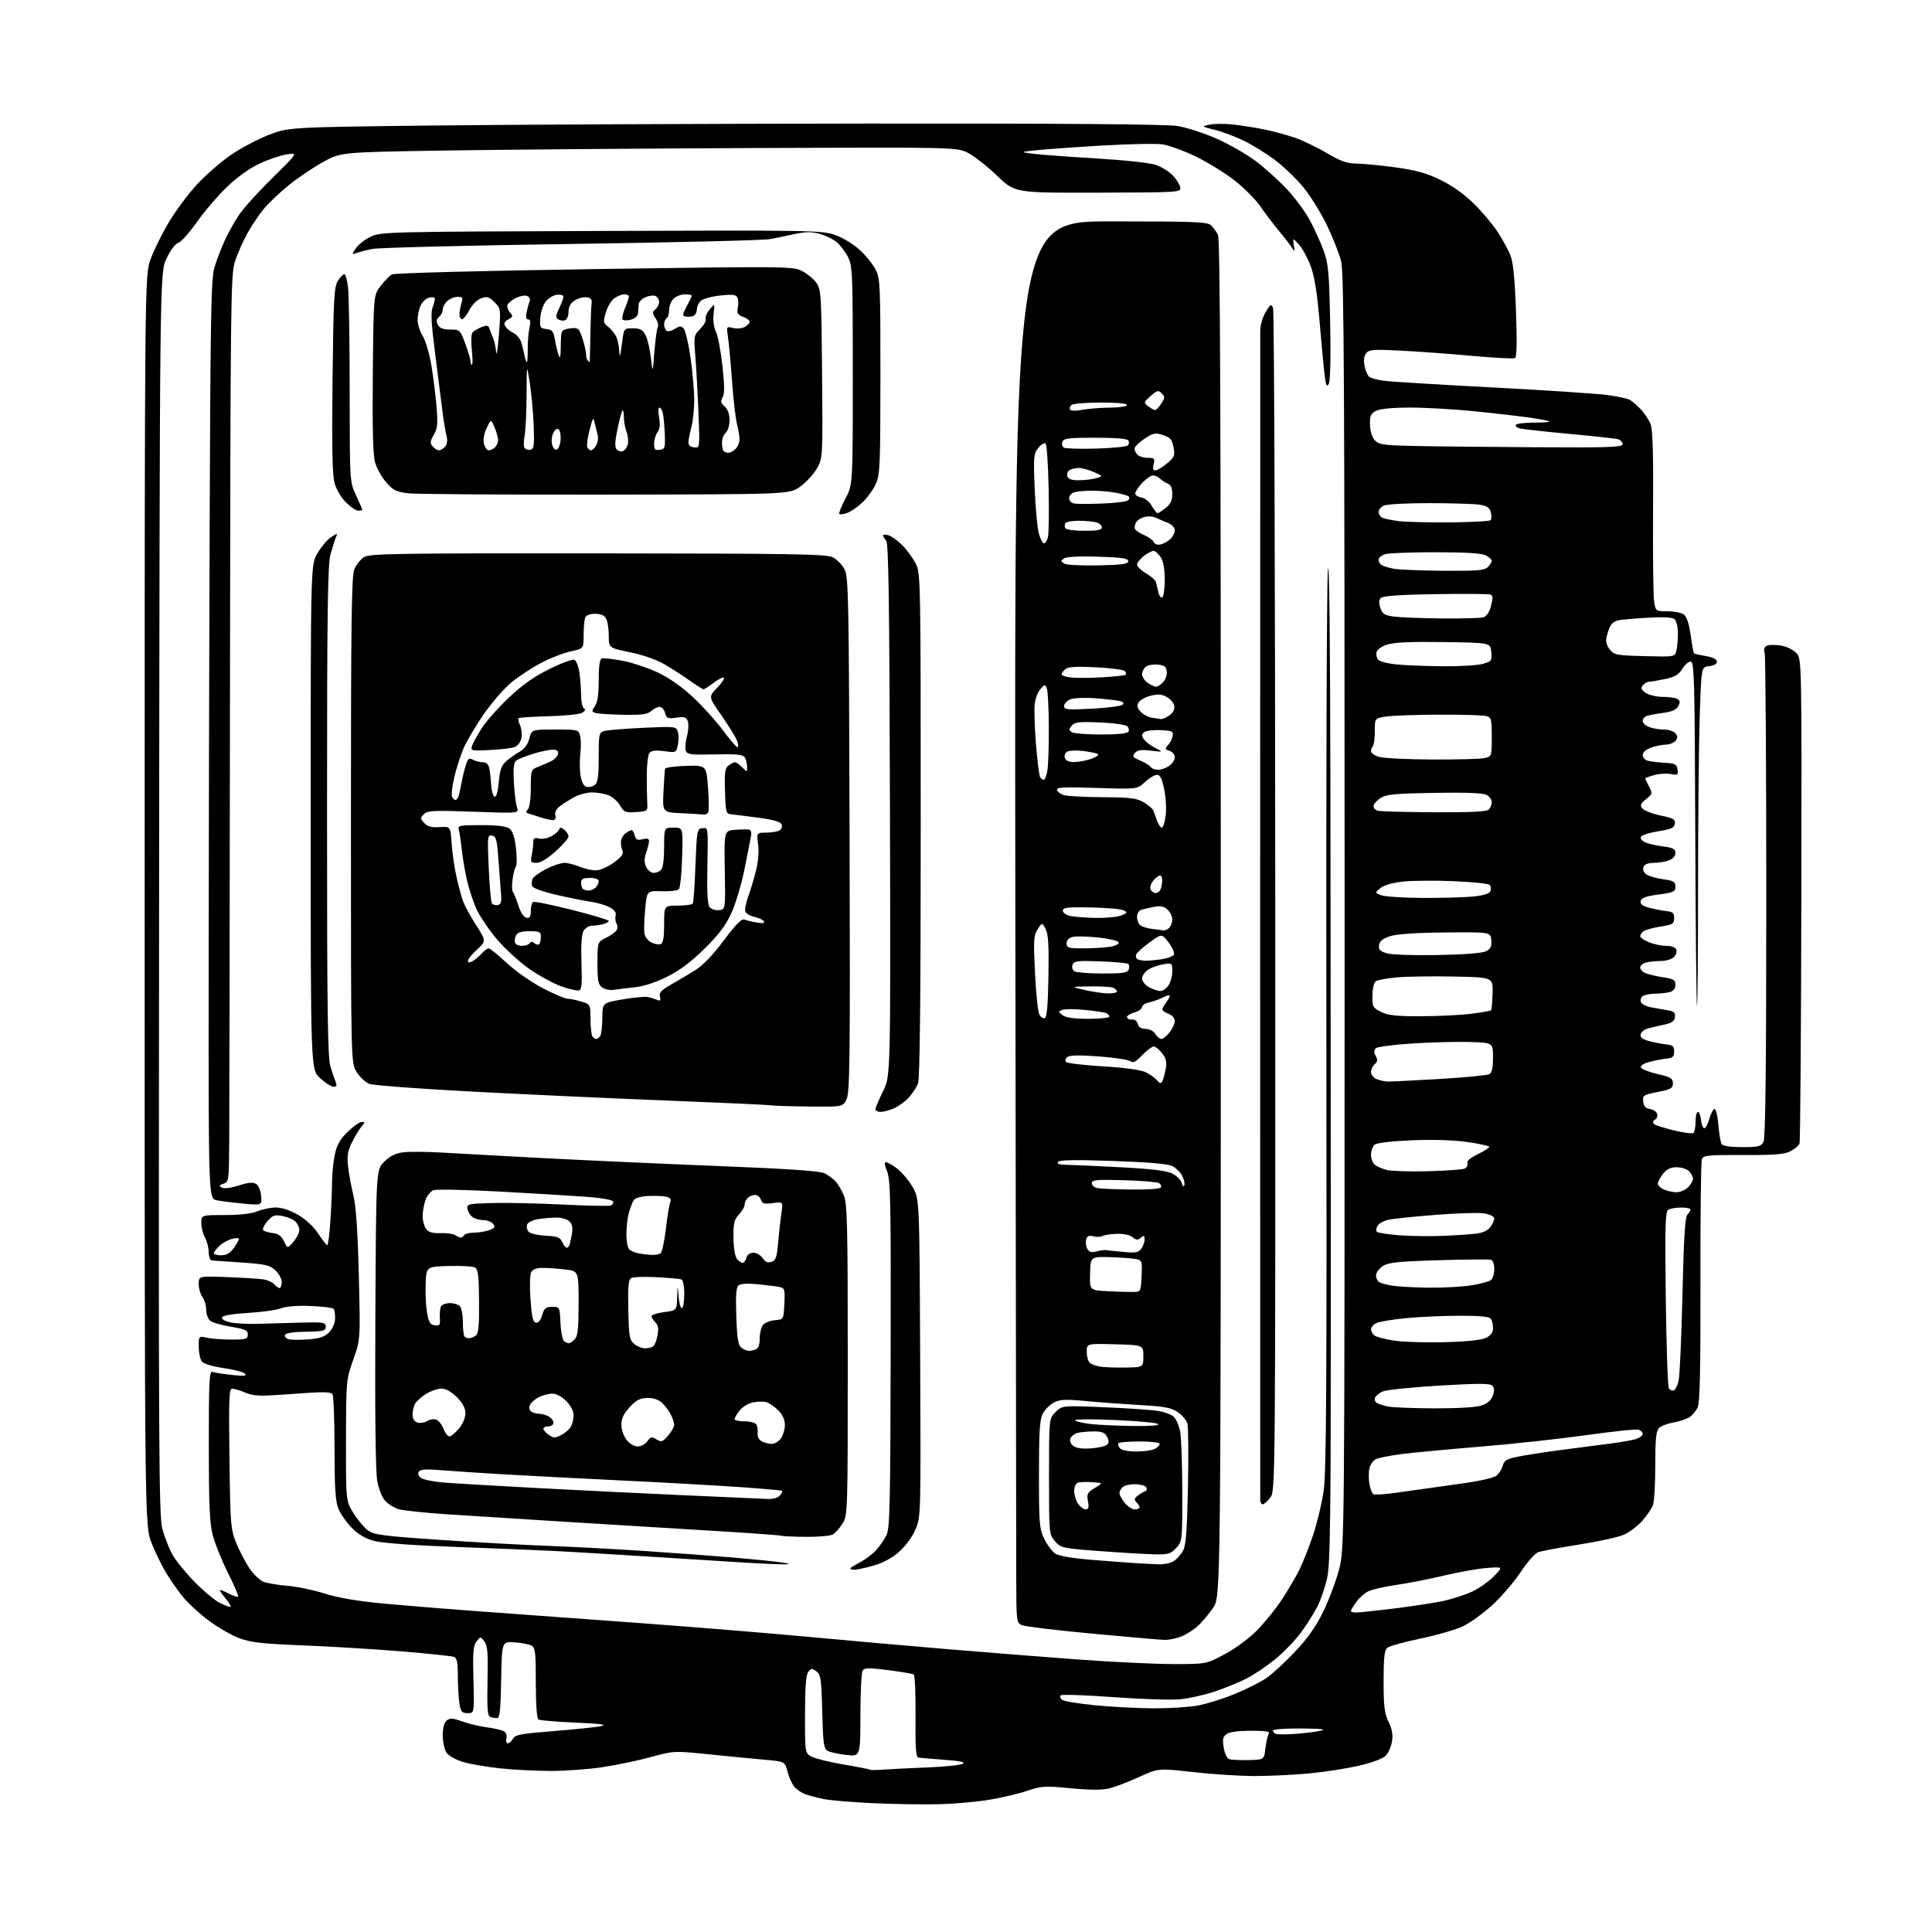 <?xml version="1.0" encoding="UTF-8" standalone="no"?>
<svg 
  version="1.1" 
  xmlns="http://www.w3.org/2000/svg" 
  xmlns:xlink="http://www.w3.org/1999/xlink" 
  xmlns:svg="http://www.w3.org/2000/svg"
  xmlns:rdf="http://www.w3.org/1999/02/22-rdf-syntax-ns#"
  xmlns:cc="http://creativecommons.org/ns#"
  xmlns:dc="http://purl.org/dc/elements/1.1/"
  viewBox="0 0 768 768"
  width="768"
  height="768"
>
<style>svg {background-color: white; }</style>"
<path stroke="none" fill="black" fill-rule="evenodd" d="M374.00,717.19C368.23,717.36 356.52,717.20 348.00,716.84C339.48,716.47 330.25,715.72 327.50,715.16C324.75,714.60 321.38,713.71 320.00,713.19C318.62,712.66 316.75,711.39 315.84,710.36C314.93,709.34 313.69,706.64 313.09,704.37C311.99,700.23 311.99,700.23 304.24,699.55C299.98,699.18 290.07,698.21 282.22,697.41C267.94,695.95 267.94,695.95 258.72,698.46C253.65,699.85 245.00,701.65 239.50,702.48C234.00,703.31 224.78,703.98 219.00,703.98C213.22,703.97 204.22,703.52 199.00,702.97C193.78,702.43 187.16,701.30 184.30,700.48C181.32,699.61 178.43,698.03 177.55,696.76C176.69,695.54 176.00,692.48 176.00,689.90C176.00,686.90 176.56,684.78 177.56,683.95C178.85,682.88 179.94,682.94 183.81,684.32C186.39,685.24 190.75,686.28 193.50,686.64C196.25,686.99 199.25,687.66 200.16,688.13C201.21,688.66 201.62,689.72 201.29,690.99C201.00,692.09 201.25,693.00 201.85,693.00C202.44,693.00 203.37,692.17 203.91,691.16C204.75,689.59 207.12,689.15 220.20,688.12C228.61,687.46 237.07,686.57 239.00,686.14C241.54,685.58 238.73,685.20 228.79,684.77C221.25,684.44 214.62,683.88 214.04,683.53C213.40,683.13 213.00,677.55 213.00,668.98C213.00,656.75 212.79,654.96 211.25,654.14C210.29,653.63 207.25,653.05 204.50,652.86C199.50,652.50 199.50,652.50 199.22,667.75C199.00,679.98 198.67,683.00 197.56,683.00C196.79,683.00 195.56,682.77 194.83,682.49C193.79,682.09 193.57,678.97 193.80,668.24C194.04,657.04 193.81,654.13 192.55,652.50C191.00,650.50 191.00,650.50 189.42,652.50C188.11,654.15 187.90,656.79 188.20,667.75C188.56,681.00 188.56,681.00 185.91,681.00C183.63,681.00 183.18,680.48 182.64,677.25C182.30,675.19 182.02,670.29 182.01,666.36C182.00,660.93 181.64,659.08 180.50,658.64C179.67,658.32 170.55,657.36 160.23,656.49C149.91,655.63 132.25,654.55 120.98,654.09C103.72,653.39 99.61,652.92 94.86,651.10C91.75,649.91 86.29,646.72 82.71,644.01C79.13,641.31 74.64,637.16 72.72,634.80C70.80,632.43 67.84,628.21 66.14,625.42C64.43,622.63 61.79,617.23 60.27,613.42C57.50,606.50 57.50,606.50 57.50,358.00C57.50,109.50 57.50,109.50 59.87,103.00C61.17,99.42 64.49,92.74 67.24,88.15C70.00,83.56 75.01,76.85 78.38,73.25C81.74,69.65 87.59,64.53 91.37,61.88C95.15,59.23 101.90,55.60 106.37,53.81C114.50,50.57 114.50,50.57 171.50,49.90C202.85,49.53 280.92,49.18 345.00,49.12C422.07,49.05 463.70,49.37 468.00,50.07C471.57,50.64 478.55,52.89 483.50,55.07C488.45,57.24 495.48,61.26 499.12,63.99C502.75,66.72 508.38,71.79 511.62,75.26C514.85,78.72 518.98,84.34 520.80,87.75C522.61,91.16 525.04,96.55 526.20,99.72C528.04,104.78 528.36,108.33 528.76,128.15C529.04,142.11 528.83,151.48 528.22,152.57C527.43,153.98 527.11,153.36 526.60,149.42C526.26,146.71 525.34,137.07 524.57,128.00C523.57,116.27 522.54,109.82 520.99,105.70C519.80,102.51 517.70,98.69 516.34,97.20C513.86,94.50 513.86,94.50 514.32,97.50C514.71,100.10 514.62,100.25 513.64,98.60C513.01,97.55 510.70,94.54 508.50,91.90C506.30,89.27 502.93,84.82 501.00,82.02C499.07,79.21 494.35,74.49 490.50,71.53C486.65,68.57 479.74,64.33 475.15,62.12C470.55,59.90 464.70,57.78 462.15,57.39C459.59,57.01 448.50,57.24 437.50,57.89C426.50,58.55 414.80,59.39 411.50,59.76C405.50,60.43 405.50,60.43 410.50,61.10C413.25,61.47 424.50,62.31 435.50,62.96C447.32,63.67 457.17,64.74 459.58,65.59C461.82,66.39 464.82,68.27 466.25,69.77C467.67,71.27 468.98,73.40 469.17,74.50C469.49,76.46 468.92,76.50 436.50,76.59C403.50,76.68 403.50,76.68 396.50,69.99C392.65,66.30 387.48,62.21 385.00,60.89C380.50,58.50 380.50,58.50 298.50,58.85C253.40,59.04 198.28,59.49 176.00,59.85C135.50,60.51 135.50,60.51 128.50,64.36C124.65,66.48 118.50,70.62 114.84,73.57C111.18,76.52 106.62,80.86 104.71,83.22C102.80,85.57 99.87,89.97 98.20,93.00C96.53,96.03 94.36,100.97 93.39,104.00C91.71,109.17 91.60,119.35 91.42,274.00C91.32,364.48 91.18,445.56 91.12,454.18C91.00,469.33 90.93,469.89 88.84,470.55C87.06,471.12 86.94,471.39 88.18,472.08C89.08,472.59 91.75,472.26 94.90,471.25C98.72,470.03 100.56,469.86 101.81,470.64C102.78,471.25 103.63,473.28 103.81,475.42C104.13,479.13 104.13,479.13 96.81,478.46C92.79,478.08 88.02,477.49 86.21,477.14C82.91,476.50 82.91,476.50 82.94,391.00C82.96,343.97 83.13,261.85 83.34,208.50C83.65,124.96 83.92,110.78 85.24,106.34C86.08,103.50 87.92,98.68 89.32,95.62C90.72,92.56 93.32,87.91 95.11,85.28C96.89,82.65 102.89,76.04 108.43,70.59C118.50,60.67 118.50,60.67 114.00,61.38C111.53,61.76 106.66,63.40 103.19,65.02C99.35,66.80 94.30,70.41 90.31,74.23C86.70,77.68 81.30,83.96 78.32,88.20C75.35,92.43 71.98,96.19 70.85,96.55C69.64,96.93 67.71,99.51 66.15,102.85C63.50,108.50 63.50,108.50 63.24,355.46C63.00,579.48 63.13,602.93 64.58,607.93C65.46,610.96 67.11,615.25 68.24,617.47C69.37,619.69 73.27,624.58 76.90,628.35C80.53,632.12 85.23,636.09 87.35,637.17C89.46,638.25 91.39,638.94 91.64,638.70C91.88,638.45 90.90,636.84 89.45,635.13C88.01,633.41 87.11,632.00 87.46,632.00C87.81,632.00 89.47,632.71 91.14,633.57C92.82,634.44 94.40,634.94 94.66,634.68C94.91,634.42 93.10,630.18 90.63,625.26C88.16,620.34 85.43,613.59 84.57,610.26C83.32,605.43 83.00,598.24 83.00,574.50C83.00,549.12 83.21,544.87 84.43,545.34C85.22,545.64 88.71,546.19 92.18,546.56C97.03,547.08 98.24,546.97 97.39,546.06C96.78,545.41 92.95,544.40 88.89,543.83C84.40,543.19 81.01,542.16 80.25,541.20C79.56,540.33 79.00,537.69 79.00,535.33C79.00,531.05 79.00,531.05 82.25,531.77C84.04,532.17 88.42,532.50 92.00,532.50C97.83,532.50 98.50,532.29 98.50,530.50C98.50,528.81 97.47,528.33 91.78,527.40C88.08,526.79 84.37,525.72 83.53,525.03C82.69,524.33 81.99,522.35 81.97,520.63C81.95,518.91 81.28,516.63 80.47,515.56C79.66,514.49 79.00,512.18 79.00,510.43C79.00,507.24 79.00,507.24 90.25,507.67C96.44,507.90 102.92,508.31 104.65,508.57C106.38,508.84 108.35,509.72 109.02,510.53C109.69,511.34 110.64,512.00 111.12,512.00C111.61,512.00 112.00,510.95 112.00,509.67C112.00,508.40 110.87,506.29 109.49,504.99C107.30,502.93 105.56,502.53 96.24,501.88C90.33,501.46 84.94,501.10 84.25,501.06C83.53,501.03 82.99,499.63 82.96,497.75C82.95,495.96 82.29,493.38 81.50,492.00C80.71,490.62 80.05,488.04 80.04,486.25C80.00,483.00 80.00,483.00 89.38,483.00C95.45,483.00 100.02,482.47 102.35,481.50C104.32,480.68 107.64,480.00 109.72,480.01C112.07,480.02 115.40,481.12 118.50,482.93C121.51,484.67 124.70,487.65 126.50,490.39C128.15,492.90 129.77,494.97 130.10,494.98C130.43,494.99 130.99,490.61 131.34,485.25C131.70,479.89 131.99,472.93 131.99,469.80C132.00,466.66 132.50,461.78 133.10,458.95C133.94,455.05 135.19,452.85 138.23,449.90C140.43,447.75 142.93,446.00 143.78,446.00C145.15,446.00 145.15,446.18 143.77,447.75C142.93,448.71 141.23,451.49 140.01,453.92C138.25,457.42 137.90,459.41 138.33,463.42C138.63,466.22 139.58,471.43 140.44,475.00C141.53,479.53 142.20,489.23 142.64,507.00C143.27,532.50 143.27,532.50 140.43,540.50C137.61,548.42 137.59,548.73 137.54,572.57C137.50,596.65 137.50,596.65 140.50,601.48C142.15,604.13 144.73,607.22 146.23,608.33C148.62,610.11 152.07,610.57 174.73,612.11C188.90,613.08 208.15,614.15 217.50,614.49C226.85,614.83 244.18,615.75 256.00,616.53C267.82,617.32 283.57,618.47 291.00,619.10C298.43,619.73 306.98,620.58 310.00,621.00C314.01,621.55 314.55,621.78 312.00,621.85C310.07,621.89 301.75,621.52 293.50,621.00C285.25,620.49 267.93,619.40 255.00,618.58C242.07,617.76 226.55,616.85 220.50,616.54C214.45,616.24 196.90,615.51 181.50,614.94C163.61,614.27 151.69,613.39 148.50,612.49C145.18,611.56 142.24,609.80 139.79,607.29C137.76,605.21 135.40,601.83 134.55,599.78C133.33,596.85 133.00,591.80 132.98,575.78C132.98,564.63 132.61,554.93 132.17,554.24C131.53,553.23 128.35,553.20 116.42,554.10C103.25,555.09 101.01,555.03 97.61,553.61C95.49,552.73 93.10,552.00 92.31,552.00C91.07,552.00 90.91,556.03 91.21,579.75C91.53,605.71 91.70,607.86 93.79,613.11C95.03,616.19 97.39,620.75 99.04,623.24C100.69,625.73 103.27,628.24 104.77,628.80C106.27,629.37 110.55,630.08 114.28,630.38C118.00,630.68 124.68,632.07 129.11,633.47C134.55,635.19 142.24,636.49 152.83,637.48C161.45,638.28 177.95,639.62 189.50,640.46C201.05,641.29 229.18,643.34 252.00,645.02C274.82,646.70 305.43,649.19 320.00,650.55C334.57,651.92 359.55,654.13 375.50,655.47C391.45,656.81 415.52,658.72 429.00,659.71C442.48,660.69 459.35,661.50 466.50,661.50C479.50,661.50 479.50,661.50 486.91,657.54C491.17,655.27 496.63,651.22 499.74,648.04C502.72,644.99 507.10,639.58 509.46,636.00C511.83,632.42 514.95,627.13 516.41,624.24C517.86,621.34 520.36,615.04 521.97,610.24C523.58,605.43 525.48,597.45 526.20,592.50C527.24,585.32 527.45,548.36 527.25,409.50C527.11,313.80 527.39,231.45 527.86,226.50C528.40,220.81 528.77,253.59 528.86,315.50C528.94,369.40 529.01,460.07 529.02,517.00C529.03,603.30 528.79,621.60 527.59,627.13C526.80,630.78 525.04,635.95 523.68,638.63C522.32,641.31 519.31,646.04 517.01,649.15C514.70,652.26 510.04,657.04 506.65,659.78C503.27,662.51 498.16,665.92 495.31,667.36C492.45,668.80 486.82,671.08 482.78,672.44C478.75,673.79 472.54,675.17 468.98,675.50C465.41,675.83 453.50,675.44 442.50,674.63C431.50,673.82 422.14,673.51 421.71,673.92C421.27,674.34 421.50,675.14 422.21,675.71C422.92,676.27 428.90,677.25 435.50,677.89C442.10,678.53 452.51,679.07 458.64,679.09C464.77,679.11 472.64,678.61 476.14,677.98C479.64,677.35 486.28,675.27 490.91,673.35C495.53,671.44 501.16,668.61 503.42,667.05C505.68,665.50 510.74,660.85 514.67,656.71C519.69,651.42 523.02,646.73 525.91,640.85C528.17,636.26 531.03,628.67 532.26,624.00C534.50,615.50 534.50,615.50 534.50,362.50C534.50,153.83 534.26,108.54 533.15,104.00C532.41,100.97 529.85,94.45 527.46,89.50C525.07,84.55 520.80,77.70 517.97,74.28C515.14,70.86 510.05,66.00 506.66,63.48C503.27,60.96 497.80,57.57 494.50,55.96C491.20,54.35 486.02,52.41 483.00,51.65C477.51,50.27 477.51,50.27 480.81,49.54C482.62,49.14 486.90,49.13 490.31,49.51C493.71,49.88 499.43,50.80 503.00,51.55C506.57,52.29 511.98,53.77 515.00,54.84C518.02,55.90 523.64,58.62 527.48,60.89C532.85,64.05 535.52,65.00 538.98,65.02C541.47,65.03 548.36,65.69 554.31,66.48C562.69,67.59 566.77,68.71 572.46,71.45C577.28,73.76 581.92,77.06 585.93,81.01C589.29,84.32 593.57,89.41 595.43,92.32C597.29,95.22 599.51,99.29 600.37,101.34C601.48,104.01 602.13,110.36 602.62,123.39C603.06,135.26 602.95,141.92 602.30,142.32C601.75,142.66 594.32,142.29 585.79,141.51C577.27,140.73 564.48,139.78 557.38,139.41C546.14,138.81 544.30,138.94 543.12,140.35C542.24,141.42 541.99,143.16 542.41,145.39C542.77,147.26 543.60,149.24 544.28,149.77C544.95,150.31 547.52,151.03 550.00,151.36C552.48,151.70 571.83,152.89 593.00,154.00C614.17,155.11 634.79,156.47 638.81,157.01C642.84,157.55 646.89,158.41 647.81,158.91C648.74,159.42 650.71,161.10 652.19,162.66C653.66,164.22 655.43,166.85 656.10,168.50C657.00,170.69 657.27,180.09 657.12,203.50C657.01,221.10 657.20,237.19 657.54,239.25C658.17,242.96 658.22,243.00 662.90,243.00C665.49,243.00 668.40,243.57 669.35,244.27C670.49,245.10 671.42,247.91 672.07,252.46C672.60,256.26 673.20,259.53 673.38,259.72C673.57,259.90 675.70,260.39 678.11,260.81C680.97,261.29 682.50,262.07 682.50,263.03C682.50,263.94 681.33,264.61 679.41,264.80C676.31,265.10 676.31,265.10 675.66,284.71C675.30,295.50 675.00,325.92 675.00,352.33C675.00,378.73 674.81,400.14 674.58,399.91C674.35,399.68 674.04,368.78 673.90,331.25C673.67,269.33 673.50,263.00 672.04,263.00C671.15,263.00 669.66,264.31 668.71,265.92C667.37,268.18 665.85,269.08 661.94,269.92C659.17,270.51 656.30,271.00 655.57,271.00C654.84,271.00 653.72,271.63 653.07,272.41C652.15,273.53 652.37,274.15 654.17,275.41C655.43,276.29 658.48,277.01 660.97,277.02C663.46,277.02 666.11,277.42 666.85,277.89C667.87,278.54 667.94,279.24 667.14,280.74C666.38,282.15 664.60,282.93 661.02,283.40C658.25,283.77 655.31,284.33 654.49,284.64C653.67,284.96 653.00,285.85 653.00,286.63C653.00,287.41 654.15,288.49 655.57,289.02C656.98,289.56 659.62,290.00 661.44,290.00C663.26,290.00 665.32,290.68 666.00,291.50C666.99,292.70 666.99,293.30 666.00,294.50C665.32,295.32 663.60,296.00 662.20,296.00C660.79,296.00 658.15,296.54 656.32,297.20C654.25,297.95 653.00,299.07 653.00,300.18C653.00,301.21 653.95,302.17 655.25,302.47C656.49,302.75 659.52,303.09 662.00,303.24C665.89,303.46 666.55,303.82 666.84,305.89C667.14,308.06 666.90,308.23 664.21,307.69C662.57,307.36 659.61,307.55 657.62,308.10C655.63,308.64 654.00,309.25 654.00,309.43C654.00,309.62 654.68,311.06 655.51,312.64C656.95,315.37 656.90,315.60 654.33,317.68C652.06,319.52 651.84,320.11 652.93,321.41C653.64,322.27 656.89,323.52 660.15,324.19C665.21,325.24 666.04,325.72 665.79,327.43C665.55,329.08 664.33,329.63 659.07,330.47C655.54,331.04 652.47,332.06 652.25,332.74C652.02,333.42 652.89,334.40 654.17,334.93C655.45,335.45 658.64,336.16 661.25,336.50C665.09,337.00 666.00,337.50 666.00,339.09C666.00,340.27 664.99,341.43 663.43,342.02C662.02,342.56 659.31,343.00 657.40,343.00C655.11,343.00 653.72,343.56 653.31,344.64C652.93,345.63 653.37,346.80 654.41,347.56C655.37,348.26 658.37,349.14 661.08,349.51C665.31,350.09 666.00,350.50 666.00,352.44C666.00,354.46 665.31,354.78 659.26,355.59C654.17,356.28 652.44,356.92 652.19,358.19C651.96,359.42 652.92,360.16 655.69,360.88C657.78,361.43 660.85,362.02 662.50,362.19C664.95,362.44 665.50,362.96 665.50,364.99C665.50,367.24 664.96,367.57 660.00,368.34C656.98,368.82 653.94,369.67 653.25,370.23C652.56,370.79 652.00,371.66 652.00,372.17C652.00,372.68 653.56,373.75 655.47,374.55C657.38,375.35 660.48,376.00 662.36,376.00C664.45,376.00 666.01,376.57 666.35,377.47C666.66,378.28 666.23,379.63 665.39,380.47C664.55,381.31 662.20,382.01 660.18,382.01C658.16,382.02 655.49,382.30 654.25,382.63C653.01,382.96 652.00,383.87 652.00,384.64C652.00,385.42 653.05,386.45 654.34,386.94C655.63,387.43 658.78,388.14 661.34,388.53C665.31,389.12 666.00,389.56 666.00,391.50C666.00,393.01 665.25,393.97 663.75,394.37C662.51,394.70 659.92,394.99 658.00,395.00C656.08,395.02 653.87,395.43 653.10,395.91C652.34,396.40 651.98,397.49 652.30,398.34C652.63,399.19 654.61,400.17 656.70,400.51C658.79,400.85 661.76,401.37 663.31,401.66C665.49,402.07 666.05,402.66 665.81,404.34C665.58,405.97 664.51,406.70 661.50,407.32C659.30,407.77 656.38,408.46 655.01,408.84C653.64,409.23 652.37,410.29 652.20,411.22C651.96,412.42 652.94,413.17 655.69,413.88C657.78,414.43 660.85,415.02 662.50,415.19C664.95,415.44 665.50,415.96 665.50,418.00C665.50,420.04 664.95,420.56 662.50,420.81C660.85,420.98 657.78,421.57 655.69,422.12C653.50,422.69 652.03,423.62 652.25,424.31C652.46,424.96 655.42,426.14 658.82,426.93C664.16,428.16 665.00,428.66 665.00,430.62C665.00,432.61 664.23,433.05 658.95,434.09C653.26,435.21 652.91,435.44 653.20,437.89C653.41,439.74 654.17,440.60 655.81,440.83C657.08,441.01 658.39,441.84 658.71,442.68C659.03,443.52 658.67,444.59 657.90,445.06C657.00,445.61 656.87,446.23 657.51,446.81C658.05,447.30 661.59,448.43 665.36,449.34C669.14,450.24 672.63,450.73 673.11,450.43C673.60,450.13 674.00,448.11 674.00,445.94C674.00,443.77 674.42,442.00 674.94,442.00C675.45,442.00 676.01,443.46 676.19,445.25C676.36,447.04 676.94,448.50 677.47,448.50C678.00,448.50 678.90,446.84 679.47,444.82C680.04,442.80 680.95,441.00 681.50,440.82C682.06,440.64 682.75,443.37 683.06,447.04C683.37,450.64 683.96,454.13 684.37,454.79C684.85,455.56 687.82,456.00 692.52,456.00C698.96,456.00 700.07,455.73 701.02,453.95C701.80,452.51 702.12,423.88 702.12,357.13C702.13,305.00 701.84,261.21 701.49,259.81C701.03,257.97 701.30,257.10 702.51,256.64C703.41,256.29 705.89,256.28 708.02,256.62C710.14,256.96 712.85,258.28 714.05,259.55C716.22,261.87 716.22,261.87 716.06,357.49C715.97,410.08 715.64,453.77 715.33,454.59C715.01,455.41 713.39,456.78 711.72,457.64C709.32,458.89 705.40,459.20 692.94,459.14C678.94,459.08 677.11,459.26 676.52,460.78C676.15,461.73 675.89,483.72 675.95,509.65C676.02,543.92 675.73,557.50 674.87,559.38C674.22,560.81 672.74,562.60 671.57,563.36C670.41,564.12 667.54,565.07 665.21,565.46C662.87,565.86 660.29,566.85 659.48,567.66C658.32,568.82 658.00,572.04 658.00,582.51C658.00,589.86 657.58,596.97 657.07,598.32C656.55,599.67 654.64,602.48 652.82,604.56C650.99,606.63 647.70,609.12 645.50,610.08C643.30,611.04 635.22,612.81 627.56,614.01C619.89,615.21 612.60,616.58 611.36,617.06C610.11,617.53 607.02,621.08 604.47,624.94C601.92,628.81 596.89,634.67 593.28,637.98C589.67,641.28 584.42,645.09 581.61,646.44C578.80,647.79 571.20,650.00 564.73,651.34C558.25,652.69 552.29,654.34 551.48,655.02C550.32,655.98 550.00,658.88 550.00,668.31C550.00,678.27 550.34,681.08 551.98,684.45C553.37,687.33 553.77,689.61 553.35,692.21C553.03,694.23 551.93,696.77 550.93,697.85C549.81,699.05 545.67,700.61 540.30,701.87C535.46,703.00 526.55,704.39 520.50,704.96C514.45,705.53 504.67,706.00 498.76,706.00C492.85,706.00 481.83,705.30 474.26,704.43C460.50,702.87 460.50,702.87 452.66,706.45C448.35,708.42 442.95,710.46 440.66,710.99C437.93,711.61 432.71,711.57 425.50,710.86C415.32,709.86 414.04,709.94 408.31,711.88C404.91,713.03 398.16,714.63 393.31,715.43C388.47,716.23 379.77,717.02 374.00,717.19zM351.34,703.45C354.18,703.23 362.01,702.84 368.75,702.58C375.49,702.31 381.76,701.67 382.69,701.15C383.89,700.48 381.83,700.02 375.44,699.55C370.52,699.18 365.89,698.80 365.15,698.69C364.08,698.54 363.83,695.21 363.94,682.34C364.02,673.44 363.69,665.93 363.21,665.63C362.73,665.33 358.16,664.55 353.07,663.90C345.29,662.90 343.65,662.94 342.91,664.11C342.43,664.87 342.02,672.87 342.02,681.89C342.00,698.28 342.00,698.28 336.39,697.62C333.31,697.25 329.99,696.53 329.01,696.00C327.45,695.17 327.18,693.20 326.85,680.43C326.51,667.29 326.27,665.67 324.50,664.37C322.75,663.10 322.38,663.13 321.26,664.66C320.38,665.87 320.00,670.94 320.00,681.67C320.00,696.95 320.00,696.95 322.75,698.35C324.26,699.12 329.99,700.51 335.48,701.44C340.96,702.36 345.62,703.28 345.81,703.48C346.01,703.68 348.50,703.66 351.34,703.45zM496.50,699.65C502.50,699.50 502.50,699.50 503.03,695.00C503.32,692.52 503.90,689.94 504.33,689.25C504.94,688.29 503.30,688.00 497.25,688.00C492.30,688.00 488.71,688.49 487.57,689.32C486.11,690.40 485.90,691.42 486.46,694.76C486.90,697.35 487.78,699.06 488.83,699.35C489.75,699.60 493.20,699.74 496.50,699.65zM515.00,689.24C518.58,688.98 523.08,688.42 525.00,687.99C527.48,687.43 525.21,687.17 517.25,687.10C511.03,687.04 506.00,687.41 506.00,687.92C506.00,688.42 506.56,689.03 507.25,689.27C507.94,689.50 511.43,689.49 515.00,689.24zM462.78,651.88C460.98,651.81 448.02,650.69 434.00,649.38C419.98,648.08 407.49,646.57 406.25,646.03C404.04,645.06 404.00,644.75 403.97,626.77C403.95,616.72 403.78,491.39 403.60,348.25C403.26,88.00 403.26,88.00 441.56,88.00C475.11,88.00 480.05,88.20 481.44,89.58C482.30,90.45 483.53,92.13 484.17,93.31C485.03,94.92 485.31,163.38 485.29,365.11C485.27,634.75 485.27,634.75 482.23,639.13C480.56,641.53 477.92,644.71 476.35,646.20C474.78,647.68 471.83,649.59 469.78,650.45C467.74,651.30 464.59,651.95 462.78,651.88zM539.09,641.00C540.23,641.00 546.87,640.30 553.84,639.45C560.80,638.60 569.64,637.25 573.48,636.46C577.31,635.66 582.72,633.90 585.49,632.55C588.26,631.19 592.09,628.44 594.01,626.44C597.50,622.79 597.50,622.79 591.00,623.30C587.42,623.58 579.77,624.94 574.00,626.32C568.23,627.70 559.67,629.37 555.00,630.04C550.33,630.71 545.30,631.87 543.83,632.62C542.36,633.36 540.22,635.28 539.08,636.89C537.94,638.49 537.00,640.08 537.00,640.40C537.00,640.73 537.94,641.00 539.09,641.00zM339.68,624.00C338.76,624.00 338.00,623.78 338.00,623.52C338.00,623.26 339.69,622.17 341.75,621.11C343.81,620.05 346.69,617.90 348.14,616.34C349.59,614.78 351.48,612.10 352.34,610.38C353.72,607.65 353.93,598.82 354.05,538.33C354.18,478.19 354.00,468.93 352.65,465.70C351.63,463.27 351.48,462.00 352.21,462.00C352.81,462.00 354.81,463.14 356.63,464.53C358.46,465.93 361.20,469.19 362.73,471.78C365.50,476.50 365.50,476.50 365.78,539.75C366.06,602.72 366.05,603.02 363.89,608.04C362.63,610.96 359.90,614.68 357.37,616.90C354.56,619.38 350.97,621.31 347.20,622.36C343.99,623.26 340.61,624.00 339.68,624.00zM460.03,621.82C462.78,621.93 465.43,621.39 466.78,620.44C468.01,619.58 469.64,617.67 470.40,616.18C471.43,614.20 471.91,607.56 472.23,590.99C472.47,578.62 472.38,567.38 472.04,566.01C471.70,564.64 469.97,562.55 468.21,561.36C465.56,559.58 462.93,559.08 453.25,558.54C446.79,558.17 437.09,557.46 431.69,556.94C423.57,556.17 421.38,556.27 418.96,557.52C417.35,558.35 415.35,560.35 414.52,561.97C413.30,564.32 413.00,569.11 413.00,586.13C413.00,605.71 413.17,607.71 415.11,611.74C416.28,614.14 418.25,616.77 419.50,617.59C420.90,618.51 426.29,619.44 433.63,620.03C440.16,620.56 447.75,621.13 450.50,621.31C453.25,621.49 457.54,621.72 460.03,621.82zM458.80,617.87C455.33,617.79 445.58,617.21 437.13,616.58C422.22,615.46 421.69,615.34 419.38,612.66C417.02,609.91 417.00,609.67 417.00,586.90C417.00,563.91 417.00,563.91 419.60,561.31C422.20,558.71 422.20,558.71 439.35,559.42C448.78,559.81 458.46,560.50 460.85,560.95C463.24,561.40 465.86,562.43 466.67,563.24C467.48,564.05 468.55,566.47 469.05,568.61C469.55,570.75 469.96,581.55 469.98,592.60C470.00,612.57 469.98,612.73 467.55,615.35C465.36,617.71 464.41,617.99 458.80,617.87zM320.32,610.92C315.47,610.88 311.05,610.67 310.50,610.47C309.95,610.27 297.80,609.39 283.50,608.53C269.20,607.67 243.10,606.07 225.50,604.98C207.90,603.89 186.30,602.52 177.50,601.94C168.70,601.35 160.10,600.44 158.40,599.91C156.69,599.38 154.33,597.91 153.15,596.66C151.92,595.35 150.55,591.95 149.96,588.72C149.28,585.07 149.02,562.11 149.21,524.05C149.50,465.04 149.50,465.04 152.69,461.84C154.94,459.60 157.17,458.48 160.19,458.07C162.56,457.76 169.68,457.81 176.00,458.18C182.32,458.56 200.78,459.56 217.00,460.42C233.22,461.27 264.23,462.67 285.90,463.53C314.34,464.67 326.02,465.48 327.90,466.45C329.33,467.19 331.27,468.65 332.21,469.68C333.15,470.72 334.62,473.23 335.46,475.25C336.79,478.43 337.00,487.37 337.00,540.60C337.00,601.40 336.97,602.31 334.91,605.64C333.76,607.50 331.99,609.47 330.98,610.01C329.96,610.56 325.16,610.96 320.32,610.92zM431.60,600.00C432.74,600.00 432.95,599.23 432.48,596.75C431.94,593.85 432.24,593.28 435.19,591.50C438.50,589.50 438.50,589.50 434.14,589.19C431.74,589.01 429.15,589.11 428.39,589.41C427.62,589.70 427.00,591.20 427.00,592.75C427.00,594.29 427.70,596.56 428.56,597.78C429.41,599.00 430.78,600.00 431.60,600.00zM451.07,600.00C452.13,600.00 453.00,599.64 453.00,599.20C453.00,598.76 452.44,597.83 451.75,597.13C450.75,596.12 450.88,595.59 452.39,594.47C453.43,593.70 454.75,592.92 455.32,592.73C455.89,592.54 456.02,591.85 455.62,591.19C455.21,590.54 453.20,590.00 451.14,590.00C449.08,590.00 446.86,590.54 446.20,591.20C445.54,591.86 445.00,592.92 445.00,593.57C445.00,594.21 445.93,595.92 447.07,597.37C448.21,598.81 450.01,600.00 451.07,600.00zM501.93,598.00C501.42,598.00 500.98,597.21 500.96,596.25C500.93,595.29 500.92,491.23 500.93,365.00C500.94,238.77 500.96,133.70 500.97,131.50C500.99,129.22 501.93,125.99 503.15,124.00C505.10,120.80 505.36,120.67 506.07,122.50C506.51,123.60 506.89,229.85 506.93,358.62C507.00,592.73 507.00,592.73 504.93,595.37C503.79,596.81 502.44,598.00 501.93,598.00zM305.13,595.86C307.31,595.94 309.26,595.39 310.02,594.48C310.72,593.64 311.11,592.80 310.89,592.62C310.68,592.43 303.07,591.76 294.00,591.13C284.93,590.50 263.55,589.30 246.50,588.48C229.45,587.65 208.07,586.54 199.00,586.00C189.93,585.46 179.07,584.74 174.88,584.39C169.24,583.93 167.06,584.09 166.48,585.03C166.01,585.80 166.35,586.78 167.34,587.50C168.24,588.16 172.25,588.98 176.24,589.32C180.23,589.65 197.00,590.64 213.50,591.52C230.00,592.40 256.55,593.70 272.50,594.41C288.45,595.13 303.13,595.78 305.13,595.86zM555.72,593.29C560.55,592.59 570.97,591.12 578.88,590.04C588.42,588.73 593.87,587.52 595.04,586.46C596.02,585.58 597.09,583.79 597.41,582.50C597.89,580.60 599.02,579.93 603.25,579.07C606.14,578.47 613.67,577.30 620.00,576.46C626.33,575.61 635.30,574.45 639.95,573.86C644.60,573.28 649.43,572.41 650.70,571.92C651.96,571.44 653.00,570.57 653.00,569.99C653.00,569.41 652.31,568.67 651.46,568.35C650.61,568.02 641.27,568.98 630.71,570.47C620.14,571.96 601.15,574.03 588.50,575.06C575.85,576.10 561.71,577.43 557.09,578.02C552.46,578.62 547.85,579.54 546.85,580.08C545.85,580.62 544.74,582.19 544.39,583.58C544.04,584.97 544.02,587.74 544.34,589.72C544.67,591.71 545.38,593.62 545.93,593.96C546.49,594.30 550.89,594.00 555.72,593.29zM451.69,577.00C454.68,577.00 458.00,576.53 459.07,575.96C460.13,575.40 461.00,574.50 461.00,573.96C461.00,573.43 457.53,573.00 453.17,573.00C448.86,573.00 445.04,573.30 444.68,573.66C444.31,574.02 444.52,574.92 445.13,575.66C445.81,576.48 448.35,577.00 451.69,577.00zM433.79,575.74C436.69,575.52 439.55,574.85 440.13,574.27C440.87,573.53 440.85,572.59 440.06,571.11C439.18,569.47 437.99,569.00 434.71,569.01C432.40,569.02 429.52,569.29 428.32,569.61C427.12,569.93 425.86,570.93 425.51,571.82C425.14,572.80 425.61,573.99 426.70,574.80C427.88,575.69 430.31,576.02 433.79,575.74zM253.52,575.00C254.82,575.00 256.54,574.07 257.34,572.93C258.62,571.10 259.05,571.01 260.96,572.18C262.90,573.36 263.38,573.21 265.56,570.69C266.90,569.15 268.00,567.22 268.00,566.39C268.00,565.57 267.37,563.68 266.60,562.20C265.83,560.71 264.24,558.62 263.06,557.55C261.68,556.31 259.58,555.64 257.23,555.71C254.37,555.79 252.84,556.60 250.28,559.39C247.93,561.96 247.00,563.93 247.00,566.35C247.00,568.26 247.90,570.88 249.07,572.37C250.27,573.89 252.15,575.00 253.52,575.00zM306.69,573.97C307.90,573.99 309.59,573.00 310.44,571.78C311.30,570.56 312.00,568.14 312.00,566.41C312.00,564.36 311.10,562.37 309.40,560.67C307.97,559.24 305.90,557.79 304.81,557.44C303.72,557.09 301.31,557.09 299.46,557.44C297.57,557.80 295.19,559.21 294.04,560.67C292.92,562.10 292.00,563.66 292.00,564.13C292.00,564.61 293.77,565.00 295.94,565.00C298.11,565.00 300.23,565.56 300.66,566.25C301.09,566.94 301.31,568.47 301.16,569.67C301.00,570.93 301.63,572.27 302.69,572.89C303.69,573.47 305.49,573.95 306.69,573.97zM223.12,570.44C224.67,569.64 226.40,568.11 226.97,567.06C227.54,566.00 228.00,563.94 228.00,562.49C228.00,560.90 226.83,558.68 225.08,556.92C223.33,555.18 221.10,554.00 219.53,554.00C218.08,554.00 215.63,554.66 214.07,555.46C212.52,556.27 210.95,557.69 210.59,558.63C210.22,559.59 210.49,560.70 211.22,561.15C211.92,561.60 213.32,561.98 214.32,561.98C215.31,561.99 217.00,562.47 218.07,563.04C219.13,563.60 220.00,564.73 220.00,565.54C220.00,566.34 219.10,567.00 218.00,567.00C216.90,567.00 216.00,567.42 216.00,567.94C216.00,568.46 216.97,569.56 218.15,570.39C220.04,571.72 220.64,571.72 223.12,570.44zM178.63,571.00C179.29,571.00 180.99,569.62 182.41,567.92C183.95,566.10 185.00,563.62 185.00,561.82C185.00,559.72 183.97,557.77 181.60,555.40C179.39,553.19 177.24,552.00 175.47,552.00C173.97,552.00 171.21,552.94 169.36,554.09C167.50,555.24 165.53,557.01 164.99,558.02C164.44,559.04 164.00,560.99 164.00,562.37C164.00,563.96 164.70,565.09 165.94,565.48C167.00,565.82 168.74,565.55 169.80,564.89C170.87,564.23 172.51,563.98 173.46,564.34C174.40,564.71 175.68,566.35 176.31,568.00C176.93,569.65 177.97,571.00 178.63,571.00zM450.45,566.85C457.06,566.94 461.02,566.64 460.45,566.09C459.93,565.59 452.07,564.86 443.00,564.47C433.72,564.07 426.86,564.14 427.33,564.62C427.78,565.10 430.71,565.76 433.83,566.10C436.95,566.43 444.43,566.77 450.45,566.85zM570.00,559.84C579.52,559.87 586.84,559.43 588.98,558.69C591.31,557.89 592.78,556.59 593.42,554.74C594.10,552.80 594.04,551.64 593.20,550.80C592.29,549.89 587.46,549.89 572.08,550.80C561.11,551.45 551.01,552.50 549.62,553.13C548.24,553.76 546.88,554.87 546.60,555.60C546.32,556.34 546.59,557.25 547.21,557.63C547.82,558.01 549.71,558.65 551.41,559.06C553.11,559.46 561.48,559.82 570.00,559.84zM665.32,552.73C665.94,552.52 666.82,550.81 667.27,548.93C667.72,547.04 668.41,531.68 668.80,514.80C669.31,492.37 669.84,483.76 670.75,482.85C671.44,482.16 672.00,481.24 672.00,480.80C672.00,480.36 670.31,480.01 668.25,480.02C666.19,480.02 663.88,480.42 663.12,480.90C661.98,481.63 661.82,487.68 662.17,516.17C662.41,535.08 662.96,551.13 663.40,551.83C663.83,552.53 664.69,552.94 665.32,552.73zM447.50,543.62C454.50,543.50 454.50,543.50 454.50,539.09C454.50,534.68 454.50,534.68 443.25,534.37C432.00,534.07 432.00,534.07 432.00,537.41C432.00,539.25 432.56,541.22 433.25,541.79C433.94,542.36 435.85,543.03 437.50,543.28C439.15,543.53 443.65,543.69 447.50,543.62zM297.61,537.00C298.28,537.00 299.55,536.73 300.42,536.39C301.47,535.99 302.00,534.54 302.00,532.08C302.00,530.05 302.56,527.65 303.25,526.75C303.94,525.85 306.07,524.97 308.00,524.81C311.50,524.50 311.50,524.50 311.80,518.28C312.07,512.49 311.94,512.03 309.80,511.59C308.53,511.33 304.65,510.84 301.17,510.50C297.27,510.12 294.36,510.29 293.57,510.94C292.63,511.72 292.40,514.94 292.69,523.25C293.01,532.18 293.43,534.76 294.74,535.75C295.64,536.44 296.93,537.00 297.61,537.00zM256.36,535.98C257.54,535.98 259.00,535.64 259.61,535.23C260.21,534.83 261.01,532.86 261.38,530.85C261.87,528.21 261.63,526.77 260.53,525.67C259.69,524.83 259.00,523.72 259.00,523.20C259.00,522.68 261.25,521.96 264.00,521.59C269.00,520.93 269.00,520.93 269.18,515.72C269.36,510.50 269.36,510.50 269.74,515.25C269.94,517.86 270.53,520.00 271.05,520.00C271.57,520.00 272.00,517.51 272.00,514.47C272.00,510.92 271.55,508.80 270.75,508.55C270.06,508.33 265.62,507.95 260.87,507.70C256.12,507.44 251.62,507.62 250.87,508.08C249.81,508.74 249.56,511.61 249.76,520.72C249.99,531.29 250.24,532.68 252.12,534.25C253.28,535.21 255.18,535.99 256.36,535.98zM226.18,533.98C226.55,533.99 227.56,533.29 228.43,532.43C229.69,531.16 230.00,528.36 230.00,518.07C230.00,505.28 230.00,505.28 224.75,504.65C221.86,504.30 217.83,504.01 215.79,504.01C213.26,504.00 211.78,504.56 211.15,505.75C210.65,506.71 210.52,511.55 210.87,516.49C211.36,523.43 211.85,525.55 213.03,525.77C214.02,525.96 214.91,524.90 215.53,522.78C216.35,520.02 216.97,519.50 219.50,519.50C222.49,519.50 222.50,519.51 222.80,525.97C222.97,529.59 223.64,532.78 224.30,533.21C224.96,533.63 225.81,533.98 226.18,533.98zM574.16,533.54C582.99,533.32 588.82,532.71 590.66,531.83C592.64,530.87 593.50,529.71 593.51,527.98C593.52,526.62 593.13,524.94 592.64,524.25C592.02,523.37 588.32,523.01 580.13,523.03C573.73,523.04 564.10,523.48 558.73,524.00C553.35,524.52 548.07,525.43 546.98,526.01C545.89,526.59 545.00,527.67 545.00,528.41C545.00,529.15 545.58,530.24 546.30,530.83C547.01,531.43 550.50,532.36 554.05,532.90C557.60,533.45 566.65,533.74 574.16,533.54zM122.49,532.43C127.03,532.09 129.03,531.42 130.80,529.66C132.19,528.26 133.16,526.05 133.21,524.15C133.26,522.40 132.97,520.64 132.57,520.24C132.17,519.83 128.05,519.34 123.43,519.15C118.23,518.93 113.78,519.28 111.76,520.05C109.97,520.75 104.04,521.58 98.58,521.91C92.25,522.29 88.52,522.93 88.27,523.69C88.03,524.40 89.43,525.21 91.69,525.68C93.78,526.12 98.65,526.37 102.50,526.25C106.35,526.13 114.00,525.91 119.50,525.77C128.70,525.52 129.50,525.65 129.50,527.37C129.50,529.03 128.61,529.26 121.59,529.37C116.55,529.45 113.53,529.92 113.28,530.67C113.07,531.31 113.70,532.07 114.69,532.36C115.69,532.65 119.19,532.68 122.49,532.43zM186.42,531.98C187.01,531.98 188.18,531.54 189.00,531.02C190.21,530.25 190.49,527.62 190.44,517.46C190.39,507.64 190.06,504.65 188.94,503.92C188.15,503.41 183.45,503.11 178.50,503.25C169.50,503.50 169.50,503.50 169.21,510.13C169.05,513.78 169.28,518.95 169.73,521.63C170.39,525.63 170.94,526.56 172.81,526.82C174.81,527.11 175.05,526.76 174.85,523.79C174.72,521.94 174.96,519.88 175.37,519.21C175.78,518.55 177.35,518.00 178.86,518.00C180.37,518.00 182.14,518.54 182.80,519.20C183.46,519.86 184.00,522.71 184.00,525.53C184.00,528.36 184.30,530.97 184.67,531.33C185.03,531.70 185.82,531.99 186.42,531.98zM450.50,513.57C453.47,513.50 453.50,513.44 453.80,507.28C454.07,501.50 453.93,501.02 451.80,500.53C450.53,500.24 445.90,499.89 441.50,499.75C433.50,499.50 433.50,499.50 433.32,506.21C433.14,512.92 433.14,512.92 440.32,513.28C444.27,513.48 448.85,513.61 450.50,513.57zM568.00,511.87C573.77,511.93 581.41,511.51 584.97,510.94C588.52,510.36 592.01,509.41 592.72,508.82C593.42,508.23 594.00,506.28 594.00,504.48C594.00,502.69 593.44,501.02 592.75,500.79C592.06,500.56 582.69,500.64 571.92,500.96C555.63,501.45 551.89,501.84 549.67,503.30C548.20,504.26 547.00,505.91 547.00,506.96C547.00,508.02 547.56,509.23 548.25,509.66C548.94,510.08 551.30,510.73 553.50,511.09C555.70,511.45 562.23,511.80 568.00,511.87zM295.22,502.00C295.75,502.00 296.42,501.10 296.71,500.00C297.04,498.74 298.07,498.00 299.49,498.00C300.74,498.00 302.39,498.96 303.17,500.13C304.18,501.65 305.18,502.08 306.65,501.61C308.40,501.06 308.81,499.85 309.34,493.73C309.68,489.75 310.27,484.52 310.63,482.10C311.30,477.70 311.30,477.70 307.19,478.25C303.74,478.71 302.97,478.49 302.47,476.90C302.14,475.86 301.09,475.00 300.13,475.00C299.18,475.00 297.86,475.54 297.20,476.20C296.54,476.86 296.00,478.07 296.00,478.89C296.00,479.70 294.99,481.45 293.75,482.77C291.85,484.80 291.51,486.24 291.57,492.02C291.62,496.06 292.18,499.51 292.95,500.44C293.66,501.30 294.68,502.00 295.22,502.00zM87.93,499.00C90.03,499.00 91.45,498.17 92.93,496.10C94.07,494.50 95.00,492.87 95.00,492.49C95.00,492.10 93.76,492.09 92.25,492.47C90.74,492.84 88.49,494.09 87.25,495.25C86.01,496.40 85.00,497.72 85.00,498.17C85.00,498.63 86.32,499.00 87.93,499.00zM259.00,498.85C260.38,498.91 261.98,498.64 262.57,498.23C263.16,497.83 264.12,493.45 264.70,488.50C265.28,483.55 266.06,478.77 266.44,477.87C266.93,476.70 266.47,476.10 264.81,475.71C263.54,475.42 260.32,475.29 257.66,475.42C254.81,475.56 252.45,476.25 251.92,477.08C251.42,477.86 250.56,480.07 250.01,482.00C249.46,483.93 249.01,487.81 249.01,490.63C249.00,493.52 249.54,496.20 250.25,496.78C250.94,497.35 252.62,498.02 254.00,498.27C255.38,498.52 257.62,498.78 259.00,498.85zM435.85,497.46C437.31,497.07 438.95,496.83 439.50,496.92C440.05,497.01 443.17,497.34 446.44,497.65C451.40,498.12 452.59,497.91 453.69,496.41C454.41,495.43 455.00,493.75 455.00,492.69C455.00,491.07 454.75,490.96 453.48,492.02C452.25,493.04 451.64,493.00 450.23,491.80C449.19,490.92 446.69,490.39 443.97,490.47C441.48,490.55 438.91,490.94 438.27,491.33C437.62,491.73 436.01,491.79 434.68,491.46C432.84,490.99 432.15,491.31 431.77,492.78C431.49,493.85 431.70,495.49 432.23,496.44C432.95,497.73 433.87,497.99 435.85,497.46zM116.64,493.63C117.94,492.12 119.00,490.05 119.00,489.02C119.00,487.99 118.31,486.45 117.47,485.61C116.63,484.77 114.30,483.77 112.29,483.39C109.11,482.80 108.34,483.07 106.26,485.49C104.94,487.02 104.23,488.62 104.68,489.06C105.13,489.49 106.85,489.99 108.49,490.17C110.65,490.41 111.88,491.32 112.89,493.43C114.29,496.37 114.29,496.37 116.64,493.63zM225.27,496.00C225.71,496.00 226.23,495.44 226.44,494.75C226.65,494.06 227.08,492.05 227.38,490.29C227.75,488.13 227.43,486.57 226.40,485.54C225.55,484.69 223.20,484.00 221.18,484.01C219.16,484.02 215.84,484.30 213.81,484.63C211.78,484.97 209.86,485.92 209.54,486.75C209.23,487.58 209.46,488.85 210.07,489.58C210.68,490.32 213.69,491.04 216.83,491.20C221.60,491.45 222.66,491.86 223.49,493.75C224.03,494.99 224.83,496.00 225.27,496.00zM183.19,491.98C183.57,491.99 184.16,491.55 184.50,491.00C184.84,490.45 186.64,490.00 188.49,490.00C190.35,490.00 193.07,489.54 194.54,488.98C196.76,488.14 197.01,487.71 195.99,486.48C195.31,485.67 193.55,485.00 192.07,485.00C190.59,485.00 188.65,484.44 187.76,483.75C186.87,483.06 185.99,481.60 185.82,480.50C185.52,478.63 186.14,478.48 195.58,478.22C201.12,478.06 213.72,478.33 223.58,478.82C233.43,479.31 242.08,479.50 242.79,479.23C243.50,478.97 243.92,478.25 243.72,477.63C243.50,476.96 239.13,476.19 232.92,475.73C227.19,475.30 211.70,474.37 198.50,473.66C185.30,472.95 173.54,472.70 172.37,473.11C171.20,473.52 169.74,475.31 169.12,477.08C168.51,478.85 168.00,481.72 168.00,483.46C168.00,485.20 168.61,487.45 169.36,488.48C170.36,489.85 171.86,490.30 175.11,490.18C177.52,490.10 180.18,490.47 181.00,491.00C181.82,491.53 182.81,491.98 183.19,491.98zM573.50,491.28C578.45,491.08 584.41,490.68 586.73,490.39C589.54,490.05 591.48,489.15 592.48,487.72C593.32,486.53 594.00,485.00 594.00,484.32C594.00,483.65 592.31,482.77 590.25,482.38C588.19,482.00 579.52,482.23 571.00,482.90C562.48,483.57 553.97,484.44 552.10,484.83C550.22,485.22 548.21,486.30 547.63,487.22C547.05,488.15 546.91,489.25 547.33,489.67C547.76,490.09 551.79,490.71 556.30,491.05C560.81,491.38 568.55,491.49 573.50,491.28zM666.25,473.93C667.76,473.97 669.90,473.10 671.00,472.00C672.10,470.90 673.00,469.36 673.00,468.57C673.00,467.79 672.29,466.44 671.43,465.57C670.56,464.71 668.35,464.00 666.50,464.00C664.07,464.00 662.58,464.72 661.07,466.63C659.93,468.08 659.00,469.82 659.00,470.48C659.00,471.15 660.01,472.18 661.25,472.78C662.49,473.38 664.74,473.90 666.25,473.93zM449.69,472.86C455.85,472.94 461.14,472.58 461.46,472.07C461.77,471.56 461.46,470.77 460.77,470.32C460.07,469.87 453.76,469.35 446.75,469.15C435.82,468.85 434.00,469.02 434.00,470.33C434.00,471.17 435.01,472.06 436.25,472.29C437.49,472.53 443.54,472.79 449.69,472.86zM470.79,471.13C471.03,470.40 470.63,468.68 469.90,467.32C469.17,465.95 467.43,464.24 466.04,463.53C464.35,462.67 456.41,461.99 442.38,461.50C427.24,460.98 421.06,461.09 420.57,461.89C420.11,462.63 421.16,463.01 423.69,463.02C425.79,463.04 435.48,463.47 445.23,463.99C458.13,464.68 463.82,465.37 466.10,466.55C467.82,467.44 469.48,469.13 469.79,470.31C470.13,471.62 470.52,471.94 470.79,471.13zM567.50,465.59C574.65,465.40 581.26,464.93 582.19,464.54C583.11,464.15 583.63,463.21 583.34,462.45C582.99,461.54 584.40,460.30 587.41,458.83C589.93,457.61 592.00,456.29 592.00,455.90C592.00,455.52 588.06,454.65 583.25,453.96C577.78,453.19 569.51,452.93 561.20,453.28C553.10,453.62 547.34,454.31 546.45,455.04C545.65,455.70 545.00,457.48 545.00,459.00C545.00,460.52 545.68,462.32 546.51,463.01C547.33,463.69 549.47,464.63 551.26,465.09C553.04,465.55 560.35,465.77 567.50,465.59zM350.03,442.00C348.91,442.00 348.00,441.52 348.00,440.94C348.00,440.36 349.36,437.15 351.02,433.81C354.04,427.72 354.04,427.72 353.77,321.91C353.56,238.88 353.23,215.83 352.25,214.85C351.56,214.16 351.00,213.28 351.00,212.89C351.00,212.51 351.95,212.44 353.11,212.74C354.27,213.04 356.75,214.81 358.61,216.67C360.47,218.53 362.89,221.82 363.99,223.99C365.96,227.85 366.00,229.78 366.00,327.90C366.00,396.10 365.66,428.76 364.94,430.68C364.35,432.23 362.66,434.79 361.19,436.37C359.71,437.95 357.05,439.87 355.28,440.62C353.51,441.38 351.15,442.00 350.03,442.00zM321.72,439.86C314.45,439.79 307.60,439.57 306.50,439.38C305.40,439.19 286.95,438.35 265.50,437.50C244.05,436.66 209.18,435.06 188.00,433.94C166.82,432.83 148.27,431.44 146.76,430.84C145.25,430.25 143.00,428.13 141.76,426.13C139.50,422.50 139.50,422.50 139.50,326.00C139.50,247.19 139.75,228.91 140.85,226.30C141.59,224.54 143.30,222.38 144.64,221.50C146.83,220.06 156.28,219.91 237.63,219.97C315.91,220.04 328.58,220.25 331.08,221.54C332.67,222.36 334.75,224.49 335.70,226.27C337.30,229.26 337.45,237.01 337.72,331.79C337.98,422.06 337.83,434.43 336.48,437.04C334.95,440.00 334.95,440.00 321.72,439.86zM132.59,432.00C131.70,432.00 129.29,430.46 127.24,428.58C123.50,425.15 123.50,425.15 123.50,324.83C123.50,224.50 123.50,224.50 126.21,219.89C127.70,217.36 130.13,214.49 131.61,213.52C134.22,211.81 134.28,211.81 133.51,213.63C133.08,214.66 132.11,217.74 131.36,220.47C130.26,224.50 130.00,243.79 130.00,322.56C130.00,402.33 130.25,420.47 131.38,424.09C132.14,426.52 133.09,429.29 133.49,430.25C134.00,431.50 133.75,432.00 132.59,432.00zM462.05,429.81C462.43,429.09 463.03,426.88 463.39,424.91C463.89,422.11 463.57,420.72 461.94,418.66C460.79,417.19 459.30,416.00 458.62,416.00C457.95,416.00 455.88,417.56 454.02,419.48C451.45,422.13 450.34,422.70 449.34,421.86C448.61,421.26 442.97,420.40 436.80,419.94C428.95,419.36 425.17,419.44 424.24,420.21C423.50,420.83 423.30,421.70 423.77,422.17C424.25,422.65 430.95,423.43 438.66,423.91C447.80,424.48 453.73,425.33 455.67,426.33C457.31,427.18 459.25,428.60 460.00,429.50C461.07,430.79 461.49,430.85 462.05,429.81zM551.57,429.94C552.71,429.97 561.93,429.51 572.05,428.92C582.17,428.32 591.13,427.46 591.97,427.01C593.08,426.42 593.50,424.58 593.49,420.35C593.48,414.50 593.48,414.50 584.36,414.21C579.34,414.06 569.10,414.31 561.60,414.78C554.10,415.25 547.48,416.12 546.89,416.71C546.12,417.48 546.12,418.36 546.89,419.79C547.71,421.32 547.61,422.08 546.48,423.02C545.67,423.69 545.00,425.10 545.00,426.15C545.00,427.21 546.01,428.47 547.25,428.97C548.49,429.47 550.43,429.90 551.57,429.94zM237.00,413.00C237.49,413.00 238.22,412.45 238.63,411.78C239.05,411.11 239.41,407.88 239.44,404.60C239.50,398.64 239.50,398.64 247.50,397.27C251.90,396.51 256.40,396.09 257.50,396.32C258.60,396.55 260.25,397.06 261.18,397.45C262.49,398.01 262.74,397.73 262.34,396.17C261.93,394.62 262.85,393.60 266.66,391.44C269.32,389.93 273.66,387.36 276.29,385.72C279.42,383.77 283.39,379.65 287.73,373.83C292.54,367.40 294.81,365.10 295.94,365.55C296.80,365.89 299.03,366.43 300.91,366.74C303.21,367.13 304.10,366.96 303.64,366.23C303.28,365.64 301.60,364.85 299.92,364.48C298.24,364.11 296.62,363.16 296.31,362.37C296.01,361.57 296.46,359.03 297.32,356.71C298.19,354.40 299.59,349.74 300.44,346.37C301.42,342.51 301.76,338.52 301.36,335.62C300.73,331.00 300.73,331.00 304.61,330.98C306.75,330.98 309.13,330.57 309.90,330.09C310.66,329.60 311.03,328.53 310.72,327.72C310.33,326.71 307.48,325.87 301.83,325.10C297.25,324.49 292.38,323.87 291.00,323.74C288.56,323.51 288.49,323.28 288.21,314.52C287.96,306.93 288.19,305.34 289.65,304.27C290.60,303.57 291.75,303.00 292.19,303.00C292.64,303.00 293.90,303.90 295.00,305.00C297.00,307.00 297.00,307.00 296.98,304.75C296.98,303.51 296.56,301.86 296.06,301.07C295.35,299.95 292.82,299.69 284.22,299.89C274.74,300.11 273.18,299.92 272.63,298.47C272.27,297.54 272.46,295.01 273.04,292.84C273.63,290.68 273.81,287.97 273.45,286.83C272.89,285.08 272.20,284.84 268.89,285.29C265.40,285.76 264.93,285.56 264.39,283.41C264.05,282.08 263.08,281.00 262.22,281.00C261.36,281.00 259.84,281.74 258.83,282.65C257.38,283.96 255.12,284.27 247.76,284.13C242.67,284.04 237.71,283.72 236.74,283.41C235.15,282.91 235.13,282.66 236.49,280.71C237.54,279.21 238.00,276.04 238.00,270.36C238.00,264.70 238.39,262.04 239.25,261.75C239.94,261.52 243.63,261.93 247.46,262.66C251.29,263.39 257.64,265.51 261.57,267.37C266.20,269.57 271.19,273.10 275.77,277.42C279.64,281.08 284.95,286.98 287.56,290.53C290.17,294.09 292.68,297.00 293.13,297.00C293.58,297.00 293.51,295.84 292.97,294.41C292.42,292.99 289.65,288.48 286.80,284.40C281.62,276.98 281.62,276.98 284.99,273.51C286.85,271.59 288.09,269.75 287.75,269.41C287.41,269.08 285.60,269.97 283.72,271.40C281.85,272.83 280.02,274.00 279.66,274.00C279.30,274.00 276.87,272.47 274.25,270.60C271.64,268.74 267.14,265.82 264.25,264.13C261.07,262.27 255.63,260.35 250.50,259.30C242.00,257.55 242.00,257.55 242.00,252.71C242.00,250.05 241.53,247.00 240.96,245.93C240.26,244.61 238.87,244.00 236.57,244.00C234.43,244.00 232.99,244.57 232.61,245.58C232.27,246.45 232.00,249.56 232.00,252.50C232.00,257.83 232.00,257.83 226.86,258.94C224.03,259.54 218.74,261.60 215.11,263.51C211.47,265.42 206.16,268.91 203.30,271.26C200.43,273.61 195.45,279.35 192.23,284.01C189.00,288.68 185.39,294.83 184.19,297.67C182.99,300.51 181.37,305.61 180.57,309.01C179.78,312.41 179.38,315.82 179.67,316.59C179.97,317.37 180.59,318.00 181.04,318.00C181.49,318.00 182.09,317.21 182.36,316.25C182.63,315.29 183.14,312.93 183.50,311.00C183.85,309.07 184.59,306.04 185.15,304.26C186.00,301.50 186.43,301.16 188.01,302.01C189.03,302.55 190.79,303.00 191.92,303.00C193.22,303.00 194.14,303.81 194.47,305.25C194.75,306.49 195.09,309.49 195.24,311.92C195.38,314.35 196.00,316.51 196.61,316.71C197.30,316.94 197.93,314.76 198.28,310.89C198.71,306.07 199.36,304.24 201.21,302.60C202.51,301.45 204.91,299.75 206.54,298.83C208.49,297.73 209.82,295.94 210.43,293.58C211.35,290.00 211.35,290.00 220.66,290.00C229.80,290.00 229.97,290.04 230.60,292.55C230.96,293.96 230.99,297.22 230.68,299.80C230.37,302.39 230.43,306.30 230.82,308.49C231.30,311.17 232.12,312.59 233.31,312.82C234.29,313.01 235.75,312.62 236.55,311.96C237.64,311.06 238.00,308.31 238.00,300.99C238.00,291.73 238.11,291.20 240.25,290.58C241.49,290.22 248.41,289.66 255.64,289.32C268.49,288.72 268.79,288.76 269.46,290.88C269.84,292.07 269.84,294.44 269.47,296.14C268.80,299.19 268.72,299.22 264.03,298.60C260.69,298.16 258.95,298.36 258.19,299.27C257.60,299.98 257.11,303.92 257.10,308.03C257.09,312.14 257.18,317.07 257.29,319.00C257.50,322.49 257.49,322.50 252.84,322.80C248.57,323.08 248.02,322.85 246.39,320.08C245.41,318.42 243.27,316.59 241.65,316.03C240.03,315.46 237.17,315.00 235.30,315.00C233.43,315.00 230.46,315.74 228.70,316.65C226.94,317.57 224.32,319.18 222.87,320.25C221.12,321.55 220.41,322.84 220.74,324.10C221.06,325.33 220.72,326.00 219.77,326.00C218.96,326.00 216.77,325.51 214.90,324.91C213.03,324.31 210.86,323.62 210.08,323.38C209.00,323.04 208.94,322.66 209.83,321.77C210.51,321.09 211.00,317.53 211.00,313.28C211.00,306.22 211.10,305.92 213.75,304.89C215.26,304.30 217.62,303.29 218.99,302.63C220.36,301.97 221.63,300.66 221.82,299.72C222.06,298.47 221.47,298.00 219.69,298.00C218.34,298.00 214.82,298.75 211.86,299.67C208.91,300.60 205.91,301.80 205.18,302.36C204.22,303.09 203.97,305.44 204.27,310.93C204.50,315.09 205.05,319.59 205.50,320.91C206.32,323.33 206.32,323.33 188.22,322.67C172.35,322.10 169.93,322.21 168.52,323.63C167.03,325.11 167.04,325.39 168.64,327.15C169.93,328.58 171.46,328.99 174.73,328.78C179.09,328.50 179.09,328.50 179.54,335.35C179.80,339.12 180.68,345.19 181.52,348.85C182.35,352.51 183.54,356.85 184.16,358.50C184.78,360.15 187.09,364.33 189.29,367.79C193.29,374.09 193.29,374.09 189.65,377.43C187.64,379.27 186.00,381.29 186.00,381.92C186.00,382.71 186.55,382.77 187.76,382.13C188.73,381.61 190.37,380.24 191.42,379.09C192.46,377.94 193.75,377.00 194.28,377.00C194.81,377.00 198.03,379.61 201.44,382.79C204.87,386.01 211.23,390.46 215.72,392.79C220.17,395.11 224.58,397.00 225.54,397.00C226.49,397.00 228.94,397.50 230.97,398.11C234.68,399.22 234.68,399.22 234.73,405.04C234.76,408.23 235.09,411.33 235.45,411.92C235.82,412.52 236.51,413.00 237.00,413.00zM461.67,413.00C462.32,413.00 463.79,411.81 464.93,410.37C466.07,408.92 467.00,406.88 467.00,405.84C467.00,404.74 465.95,403.55 464.50,403.00C463.12,402.48 462.01,401.70 462.03,401.27C462.05,400.85 462.72,399.63 463.53,398.56C464.34,397.49 465.00,396.27 465.00,395.86C465.00,395.44 463.76,395.73 462.25,396.51C460.74,397.28 458.26,398.17 456.75,398.48C455.24,398.79 454.00,399.61 454.00,400.31C454.00,401.01 452.54,402.02 450.75,402.54C448.96,403.07 447.73,403.95 448.00,404.50C448.27,405.05 449.24,405.40 450.14,405.28C451.05,405.16 452.01,405.94 452.30,407.03C452.64,408.35 453.67,409.00 455.40,409.00C456.90,409.00 458.51,409.84 459.23,411.00C459.92,412.10 461.02,413.00 461.67,413.00zM415.32,404.73C416.15,404.45 416.58,399.50 416.77,388.15C416.98,375.84 416.72,371.34 415.66,369.32C414.27,366.66 414.27,366.66 412.49,369.37C410.90,371.80 410.79,373.64 411.43,386.74C411.82,394.80 412.59,402.23 413.14,403.26C413.69,404.28 414.67,404.94 415.32,404.73zM432.69,405.00C437.26,405.00 441.00,404.60 441.00,404.11C441.00,403.62 440.37,402.97 439.60,402.68C438.83,402.38 435.03,401.83 431.15,401.45C427.27,401.06 423.28,401.06 422.30,401.45C420.60,402.11 420.60,402.22 422.44,403.57C423.76,404.54 427.06,405.00 432.69,405.00zM565.00,403.97C571.88,403.95 580.83,403.51 584.91,402.98C588.98,402.45 592.50,401.83 592.73,401.60C592.96,401.38 593.22,398.34 593.32,394.85C593.50,388.50 593.50,388.50 578.00,388.19C569.48,388.02 559.33,388.16 555.45,388.51C551.57,388.85 547.78,389.52 547.02,389.99C546.17,390.51 545.61,392.70 545.57,395.67C545.50,400.22 545.71,400.60 549.00,402.25C551.78,403.64 555.06,403.99 565.00,403.97zM440.25,394.89C442.31,394.95 444.00,394.60 444.00,394.11C444.00,393.62 443.29,392.94 442.42,392.61C441.55,392.27 437.39,392.05 433.17,392.11C425.50,392.22 425.50,392.22 431.00,393.50C434.02,394.20 438.19,394.83 440.25,394.89zM230.00,393.71C229.18,393.85 226.11,393.13 223.18,392.11C220.26,391.09 214.70,388.10 210.83,385.45C206.95,382.80 201.07,377.49 197.75,373.64C194.44,369.78 190.64,364.18 189.32,361.19C188.00,358.19 186.30,352.99 185.55,349.62C184.80,346.25 183.89,340.80 183.53,337.50C183.17,334.20 182.65,330.71 182.37,329.75C181.92,328.17 182.78,328.00 191.24,328.00C197.56,328.00 201.22,328.44 202.48,329.36C203.77,330.30 204.56,332.65 205.09,337.10C205.50,340.61 205.49,343.94 205.05,344.49C204.62,345.05 204.03,347.38 203.74,349.69C203.45,351.99 203.50,354.16 203.85,354.51C204.21,354.86 205.18,357.25 206.00,359.81C206.92,362.69 208.17,364.61 209.25,364.81C210.60,365.07 211.00,364.46 211.00,362.13C211.00,360.47 211.41,358.87 211.90,358.56C212.40,358.25 219.37,359.67 227.40,361.70C235.43,363.73 242.00,365.70 242.00,366.08C242.00,366.46 240.99,367.04 239.75,367.37C238.51,367.70 236.50,367.98 235.29,367.99C234.05,367.99 232.56,368.95 231.92,370.14C231.19,371.50 230.91,376.14 231.14,382.87C231.44,391.70 231.25,393.51 230.00,393.71zM243.87,393.49C242.43,393.71 240.40,393.28 239.37,392.53C237.80,391.38 237.50,389.82 237.50,382.83C237.50,374.50 237.50,374.50 240.94,372.78C242.84,371.84 244.72,370.47 245.13,369.74C245.54,369.01 245.50,367.82 245.06,367.09C244.61,366.37 244.46,364.96 244.72,363.97C245.05,362.70 244.29,361.68 242.20,360.60C240.56,359.75 237.25,358.79 234.85,358.46C232.46,358.13 226.35,356.91 221.28,355.74C216.22,354.58 211.84,353.03 211.57,352.31C211.29,351.59 211.33,350.30 211.66,349.45C211.98,348.60 214.43,346.80 217.09,345.45C219.75,344.10 223.02,343.00 224.34,343.00C225.67,343.00 228.37,343.68 230.35,344.50C232.32,345.32 235.23,346.00 236.82,346.00C238.45,346.00 241.54,344.67 243.93,342.93C247.07,340.66 247.98,339.43 247.45,338.18C247.05,337.26 246.77,335.61 246.82,334.52C246.87,333.43 247.69,331.97 248.65,331.27C249.60,330.57 250.69,330.00 251.07,330.00C251.46,330.00 252.02,330.96 252.32,332.12C252.77,333.83 253.38,334.12 255.44,333.60C257.25,333.15 258.00,333.36 258.00,334.33C258.00,335.09 257.49,337.15 256.88,338.93C256.05,341.29 256.05,342.81 256.85,344.58C257.46,345.91 258.78,347.00 259.78,347.00C260.78,347.00 262.14,346.46 262.80,345.80C263.53,345.07 264.00,341.53 264.00,336.80C264.00,329.00 264.00,329.00 267.76,329.00C271.51,329.00 271.51,329.00 271.16,340.75C270.97,347.21 270.38,352.95 269.85,353.50C269.32,354.05 266.25,354.40 263.03,354.28C257.16,354.06 257.16,354.06 256.48,361.32C256.11,365.31 255.96,369.67 256.15,371.01C256.34,372.35 257.58,373.98 258.89,374.64C260.21,375.29 261.90,375.59 262.64,375.31C263.62,374.93 264.00,372.70 264.00,367.39C264.00,360.00 264.00,360.00 269.44,360.00C272.43,360.00 275.12,359.62 275.40,359.16C275.69,358.70 276.16,351.84 276.46,343.91C277.00,329.92 277.08,329.49 279.26,329.21C281.50,328.91 281.50,328.91 281.20,344.04C280.98,354.84 281.25,359.59 282.11,360.64C282.78,361.44 284.47,361.97 285.86,361.80C288.39,361.50 288.39,361.50 288.12,345.86C287.84,330.21 287.84,330.21 292.40,329.85C294.91,329.65 297.42,329.64 297.98,329.83C298.54,330.01 298.80,331.14 298.55,332.33C298.31,333.52 297.16,339.32 296.01,345.21C294.86,351.10 292.53,358.97 290.84,362.71C288.53,367.82 285.87,371.37 280.09,377.08C274.82,382.29 270.17,385.78 265.22,388.25C260.66,390.53 255.91,392.08 252.26,392.46C249.09,392.80 245.32,393.26 243.87,393.49zM461.19,393.96C462.12,393.98 463.59,393.00 464.44,391.78C465.30,390.56 466.00,388.02 466.00,386.15C466.00,382.79 465.94,382.75 462.39,383.32C460.41,383.65 457.71,384.61 456.39,385.48C455.08,386.34 454.00,387.92 454.00,388.99C454.00,390.08 455.20,391.59 456.75,392.43C458.26,393.25 460.26,393.94 461.19,393.96zM438.28,386.98C446.18,387.00 448.18,386.70 448.65,385.46C448.98,384.61 448.94,383.61 448.56,383.23C448.19,382.85 443.19,382.37 437.45,382.16C428.31,381.82 426.94,381.99 426.37,383.49C425.98,384.49 426.29,385.57 427.10,386.09C427.87,386.57 432.90,386.98 438.28,386.98zM455.11,381.92C456.00,381.96 458.85,381.71 461.45,381.35C464.05,381.00 466.40,380.12 466.68,379.40C466.95,378.68 465.98,376.53 464.51,374.61C461.85,371.11 461.85,371.11 457.02,374.58C454.37,376.49 451.95,378.68 451.65,379.46C451.36,380.24 451.65,381.09 452.31,381.36C452.96,381.62 454.22,381.88 455.11,381.92zM571.51,379.64C582.47,379.44 589.34,378.89 590.82,378.10C592.61,377.14 593.05,376.16 592.81,373.68C592.50,370.50 592.50,370.50 574.50,370.67C562.63,370.78 555.14,371.30 552.50,372.17C549.66,373.12 548.41,374.14 548.19,375.71C547.94,377.44 548.57,378.13 551.19,378.93C553.08,379.52 561.78,379.82 571.51,379.64zM430.75,376.99C434.46,376.98 439.20,376.70 441.29,376.35C443.41,376.00 444.91,375.24 444.71,374.61C444.51,374.00 440.84,373.12 436.57,372.67C432.30,372.21 427.72,372.10 426.40,372.44C424.88,372.82 424.00,373.76 424.00,375.02C424.00,376.80 424.68,377.00 430.75,376.99zM207.52,376.00C208.82,376.00 210.17,375.53 210.53,374.95C210.98,374.22 211.56,374.22 212.43,374.94C213.12,375.51 213.98,375.69 214.34,375.32C214.70,374.96 215.00,373.65 215.00,372.42C215.00,370.42 214.50,370.17 210.49,370.17C207.29,370.17 205.73,370.65 205.13,371.83C204.66,372.75 204.47,374.06 204.72,374.75C204.96,375.44 206.23,376.00 207.52,376.00zM462.55,369.84C463.13,369.93 464.14,369.46 464.80,368.80C465.46,368.14 466.00,366.63 466.00,365.45C466.00,364.28 465.13,362.52 464.07,361.56C462.64,360.27 461.27,359.99 458.82,360.48C456.99,360.85 454.71,361.37 453.75,361.64C452.73,361.93 452.00,363.10 452.00,364.44C452.00,365.72 452.56,367.22 453.25,367.80C453.94,368.37 456.08,369.03 458.00,369.26C459.93,369.49 461.97,369.75 462.55,369.84zM435.68,364.88C439.64,364.95 444.14,364.52 445.68,363.93C448.13,363.00 448.28,362.73 446.80,361.91C445.86,361.38 440.01,360.85 433.80,360.73C424.35,360.54 422.50,360.74 422.50,361.99C422.50,362.84 423.80,363.76 425.50,364.12C427.15,364.47 431.73,364.82 435.68,364.88zM197.84,359.78C199.08,359.53 199.42,358.57 199.20,355.97C199.03,354.06 198.58,348.00 198.20,342.51C197.59,333.78 197.26,332.47 195.59,332.16C193.78,331.81 193.72,332.39 194.27,344.87C194.59,352.07 195.15,358.44 195.52,359.03C195.89,359.62 196.93,359.96 197.84,359.78zM565.60,356.94C573.36,356.97 582.45,356.71 585.80,356.36C589.91,355.93 592.08,355.23 592.48,354.20C592.80,353.35 592.66,352.26 592.15,351.75C591.65,351.25 585.21,350.59 577.84,350.28C570.48,349.97 561.43,350.04 557.74,350.44C553.58,350.88 550.17,351.86 548.76,353.01C546.50,354.86 546.50,354.86 549.00,355.86C550.38,356.42 557.85,356.90 565.60,356.94zM459.36,355.00C460.15,355.00 461.06,354.29 461.39,353.42C461.73,352.55 462.00,350.97 462.00,349.92C462.00,348.86 461.62,348.00 461.15,348.00C460.69,348.00 459.51,348.88 458.53,349.96C457.56,351.04 457.02,352.62 457.35,353.46C457.67,354.31 458.58,355.00 459.36,355.00zM233.97,354.00C234.87,354.00 236.14,353.46 236.80,352.80C237.46,352.14 238.00,351.02 238.00,350.30C238.00,349.48 236.71,349.00 234.50,349.00C231.77,349.00 231.00,349.40 231.00,350.83C231.00,351.84 231.30,352.97 231.67,353.33C232.03,353.70 233.07,354.00 233.97,354.00zM213.27,343.00C210.98,343.00 210.81,342.71 211.38,339.88C211.72,338.16 212.00,335.85 212.00,334.76C212.00,333.21 212.48,332.89 214.15,333.33C215.34,333.64 217.55,333.25 219.06,332.47C220.58,331.68 222.01,330.47 222.25,329.77C222.59,328.76 223.02,328.79 224.34,329.87C225.25,330.63 226.00,331.82 226.00,332.53C226.00,333.24 223.70,335.88 220.89,338.41C217.68,341.29 214.85,343.00 213.27,343.00zM461.84,329.00C462.33,329.00 463.02,326.90 463.37,324.33C463.72,321.76 463.47,317.04 462.80,313.83C461.91,309.49 461.17,308.00 459.91,308.00C458.97,308.00 456.83,309.29 455.14,310.87C452.07,313.74 452.07,313.74 435.90,313.22C422.50,312.80 419.81,312.94 420.19,314.08C420.44,314.83 421.74,315.75 423.07,316.12C424.41,316.50 431.35,316.85 438.50,316.90C449.63,316.99 451.97,317.30 454.78,319.01C456.59,320.11 458.26,321.57 458.50,322.26C458.74,322.94 459.39,324.74 459.95,326.25C460.50,327.76 461.35,329.00 461.84,329.00zM279.69,323.80C279.04,323.69 275.09,323.45 270.92,323.26C263.34,322.92 263.34,322.92 263.74,314.71C263.97,310.19 264.25,306.09 264.38,305.60C264.50,305.10 268.24,304.58 272.68,304.44C280.76,304.20 280.76,304.20 281.45,313.07C281.83,317.96 281.86,322.41 281.51,322.98C281.17,323.54 280.35,323.91 279.69,323.80zM570.05,322.88C584.84,322.97 590.94,322.66 591.80,321.80C592.46,321.14 593.00,319.81 593.00,318.84C593.00,317.86 592.06,316.57 590.92,315.96C589.54,315.22 582.55,314.96 570.12,315.17C554.25,315.45 550.99,315.77 548.70,317.27C547.22,318.25 546.00,319.68 546.00,320.45C546.00,321.22 546.79,322.06 547.75,322.31C548.71,322.56 558.75,322.82 570.05,322.88zM414.93,310.00C415.37,310.00 416.02,308.31 416.36,306.25C416.70,304.19 416.95,296.43 416.92,289.00C416.89,281.57 416.54,274.68 416.14,273.68C415.46,271.96 415.34,271.97 413.63,273.86C412.64,274.95 411.61,277.57 411.33,279.67C411.05,281.78 411.27,288.97 411.80,295.66C412.34,302.35 413.08,308.31 413.45,308.91C413.82,309.51 414.48,310.00 414.93,310.00zM460.34,306.00C461.56,306.00 463.56,305.30 464.78,304.44C466.00,303.59 467.00,302.04 467.00,301.01C467.00,299.98 466.07,298.84 464.93,298.48C463.07,297.89 463.01,297.64 464.34,296.16C465.15,295.25 465.97,293.60 466.16,292.50C466.46,290.75 465.88,290.47 461.50,290.24C458.75,290.10 455.82,290.42 455.00,290.96C453.85,291.72 453.75,292.36 454.59,293.72C455.19,294.70 457.22,296.28 459.09,297.24C462.50,298.98 462.50,298.98 457.46,298.39C453.59,297.93 452.11,298.16 451.12,299.35C450.02,300.68 450.33,301.11 453.30,302.35C455.20,303.15 457.06,304.29 457.44,304.90C457.81,305.50 459.12,306.00 460.34,306.00zM427.22,302.92C429.02,302.88 432.05,302.29 433.94,301.60C435.84,300.92 436.94,300.08 436.39,299.74C435.84,299.40 433.16,298.85 430.44,298.52C427.72,298.19 424.87,298.34 424.10,298.86C423.34,299.38 422.99,300.52 423.32,301.40C423.72,302.44 425.08,302.97 427.22,302.92zM569.12,301.91C578.82,301.96 588.16,301.72 589.88,301.38C593.00,300.75 593.00,300.75 593.00,292.99C593.00,285.79 592.84,285.19 590.75,284.63C589.51,284.30 581.08,284.05 572.00,284.09C562.92,284.12 553.48,284.46 551.00,284.83C546.50,285.52 546.50,285.52 546.50,290.66C546.50,293.49 546.16,296.15 545.75,296.57C545.34,296.99 545.00,297.92 545.00,298.64C545.00,299.36 546.46,300.37 548.25,300.88C550.04,301.40 559.43,301.86 569.12,301.91zM194.76,298.15C187.36,298.52 187.04,298.45 187.64,296.52C187.99,295.41 189.72,292.25 191.48,289.50C193.25,286.75 198.09,281.28 202.24,277.35C207.56,272.31 212.33,268.94 218.34,265.97C223.03,263.64 227.51,261.98 228.29,262.28C229.08,262.59 229.99,264.89 230.35,267.55C230.71,270.15 231.00,274.21 231.00,276.58C231.00,278.95 231.51,281.20 232.13,281.58C232.88,282.04 232.63,282.64 231.38,283.35C230.35,283.95 224.36,284.56 218.08,284.72C211.79,284.88 206.43,285.23 206.16,285.50C205.90,285.77 206.15,287.04 206.73,288.31C207.32,289.59 207.55,291.88 207.27,293.39C206.97,294.96 205.83,296.50 204.62,296.95C203.45,297.40 199.02,297.93 194.76,298.15zM437.69,291.98C443.97,291.99 448.14,291.58 448.55,290.91C448.92,290.31 448.72,289.32 448.10,288.70C447.48,288.08 442.58,287.39 437.20,287.18C428.94,286.85 427.21,287.05 426.03,288.47C424.83,289.91 424.83,290.28 426.06,291.06C426.85,291.56 432.09,291.98 437.69,291.98zM461.53,285.85C462.09,285.93 463.58,285.28 464.83,284.40C466.25,283.41 467.00,282.00 466.81,280.69C466.64,279.52 465.31,277.90 463.85,277.08C461.83,275.95 460.30,275.83 457.45,276.55C455.38,277.07 453.22,278.26 452.64,279.19C451.84,280.48 452.02,281.36 453.40,282.89C454.39,283.99 456.40,285.07 457.85,285.29C459.31,285.52 460.96,285.77 461.53,285.85zM434.14,281.71C440.26,281.39 445.73,280.67 446.28,280.12C446.96,279.44 446.50,278.95 444.89,278.62C443.58,278.35 439.27,277.87 435.32,277.56C431.37,277.25 426.98,277.44 425.57,277.97C424.16,278.51 423.00,279.70 423.00,280.63C423.00,282.13 424.15,282.24 434.14,281.71zM459.57,273.00C460.18,273.00 461.47,272.14 462.43,271.08C463.38,270.03 464.01,268.12 463.83,266.83C463.57,265.01 462.78,264.43 460.18,264.18C458.36,264.01 456.22,264.40 455.43,265.05C454.65,265.71 454.00,267.06 454.00,268.07C454.00,269.07 455.00,270.59 456.22,271.44C457.44,272.30 458.95,273.00 459.57,273.00zM438.00,269.25C442.68,268.98 446.88,268.54 447.34,268.27C447.80,268.00 447.73,267.33 447.18,266.78C446.64,266.24 441.44,265.55 435.62,265.25C427.89,264.86 424.64,265.06 423.52,265.98C422.69,266.68 422.00,267.61 422.00,268.06C422.00,268.51 423.69,269.07 425.75,269.31C427.81,269.54 433.32,269.51 438.00,269.25zM573.00,264.85C579.88,264.93 587.21,264.51 589.31,263.93C592.93,262.93 593.10,262.69 592.81,259.19C592.50,255.50 592.50,255.50 573.89,255.23C560.88,255.04 554.12,255.34 551.41,256.23C549.06,257.00 547.39,258.23 547.17,259.36C546.97,260.38 547.32,261.72 547.95,262.35C548.57,262.97 551.65,263.76 554.79,264.09C557.93,264.43 566.12,264.77 573.00,264.85zM653.75,260.82C665.55,261.13 665.74,261.10 666.35,258.82C666.69,257.54 666.98,254.42 666.99,251.87C666.99,249.19 666.43,246.77 665.65,246.12C664.75,245.37 661.16,245.19 654.90,245.56C649.73,245.87 644.50,246.33 643.28,246.58C642.06,246.82 640.66,247.81 640.17,248.76C639.68,249.72 638.99,251.68 638.65,253.13C638.22,254.93 638.61,256.51 639.89,258.14C641.65,260.36 642.50,260.53 653.75,260.82zM573.00,245.84C580.98,245.91 588.43,245.72 589.56,245.42C590.93,245.05 591.98,243.52 592.69,240.86C593.53,237.72 593.48,236.74 592.47,236.35C591.75,236.07 581.93,236.00 570.63,236.18C556.76,236.39 549.72,236.88 548.94,237.66C548.13,238.47 548.06,239.70 548.72,241.66C549.51,244.06 550.35,244.59 554.08,245.10C556.51,245.43 565.02,245.76 573.00,245.84zM462.03,237.48C462.56,237.15 463.00,233.97 463.00,230.41C463.00,226.13 462.45,223.09 461.38,221.46C460.50,220.11 459.21,219.00 458.52,219.00C457.83,219.00 456.08,219.93 454.63,221.07C453.19,222.21 452.00,223.74 452.00,224.47C452.00,225.20 453.59,226.74 455.52,227.88C457.46,229.03 459.22,230.53 459.44,231.23C459.66,231.93 460.11,233.76 460.45,235.29C460.78,236.83 461.50,237.81 462.03,237.48zM573.68,226.89C587.16,226.98 590.12,226.74 591.43,225.43C592.29,224.56 593.00,223.46 593.00,222.96C593.00,222.47 591.99,221.50 590.75,220.81C589.19,219.94 583.17,219.54 571.00,219.53C561.38,219.51 552.26,219.85 550.75,220.27C549.24,220.69 548.00,221.68 548.00,222.46C548.00,223.24 548.55,224.22 549.22,224.63C549.88,225.05 552.02,225.70 553.97,226.08C555.91,226.46 564.78,226.82 573.68,226.89zM436.50,224.75C446.09,224.55 448.50,224.21 448.50,223.08C448.50,221.95 446.03,221.58 436.50,221.29C429.19,221.06 423.91,221.32 423.00,221.96C421.67,222.88 421.67,223.11 423.00,224.00C423.85,224.57 429.70,224.89 436.50,224.75zM461.22,216.46C462.35,216.24 464.11,215.30 465.14,214.38C466.16,213.45 467.00,211.85 467.00,210.82C467.00,209.72 465.87,208.51 464.25,207.85C462.74,207.25 460.54,206.31 459.37,205.77C458.20,205.23 456.17,205.12 454.87,205.53C453.57,205.94 452.17,206.77 451.77,207.38C451.36,208.00 451.02,209.09 451.02,209.80C451.01,210.52 452.59,211.77 454.54,212.58C456.49,213.40 458.33,214.69 458.62,215.46C458.92,216.24 460.07,216.68 461.22,216.46zM415.03,216.00C415.54,216.00 416.24,214.89 416.58,213.53C416.92,212.17 417.04,203.43 416.85,194.11C416.66,184.79 416.12,176.79 415.66,176.33C415.20,175.87 413.91,176.62 412.79,178.00C410.88,180.34 410.78,181.42 411.32,194.50C411.63,202.20 412.39,210.19 412.99,212.25C413.60,214.31 414.51,216.00 415.03,216.00zM431.06,211.00C436.30,211.00 438.00,210.66 438.00,209.62C438.00,208.86 436.99,207.96 435.75,207.63C434.51,207.30 431.39,207.02 428.81,207.01C426.23,207.01 423.84,207.45 423.50,208.00C423.16,208.55 423.16,209.45 423.50,210.00C423.84,210.55 427.24,211.00 431.06,211.00zM576.67,207.65C585.01,207.57 592.15,207.18 592.54,206.80C592.92,206.41 592.97,205.01 592.63,203.68C592.17,201.83 591.15,201.12 588.26,200.64C586.19,200.30 577.16,200.02 568.18,200.01C558.83,200.00 551.04,200.44 549.93,201.04C548.87,201.60 548.00,202.70 548.00,203.48C548.00,204.25 548.56,205.24 549.25,205.68C549.94,206.12 552.98,206.77 556.00,207.14C559.02,207.50 568.33,207.73 576.67,207.65zM336.85,203.87C335.40,204.42 333.96,204.62 333.65,204.32C333.35,204.02 334.43,201.28 336.05,198.24C339.00,192.72 339.00,192.72 339.00,149.32C339.00,108.10 338.90,105.73 337.03,102.05C335.94,99.93 333.86,97.25 332.40,96.10C330.94,94.95 327.90,93.51 325.66,92.91C322.62,92.09 320.16,92.12 316.04,93.01C312.99,93.67 308.48,94.60 306.00,95.06C303.52,95.53 267.98,96.39 227.00,96.98C186.02,97.56 150.47,98.46 148.00,98.96C145.52,99.46 142.65,100.20 141.62,100.59C139.83,101.28 139.82,101.20 141.46,98.70C142.40,97.27 145.04,95.20 147.33,94.11C151.38,92.17 154.02,92.11 239.00,91.81C322.62,91.51 326.74,91.58 331.92,93.39C334.99,94.46 339.26,97.04 341.76,99.34C344.18,101.58 347.03,105.10 348.08,107.17C349.88,110.68 350.00,113.44 349.98,149.71C349.96,185.37 349.81,188.82 348.10,192.50C347.08,194.70 344.73,197.93 342.87,199.69C341.02,201.44 338.31,203.33 336.85,203.87zM460.12,203.99C460.45,204.00 461.92,203.07 463.37,201.93C465.30,200.40 466.00,198.94 466.00,196.40C466.00,194.02 465.45,192.73 464.25,192.27C463.29,191.91 461.91,191.02 461.18,190.31C460.45,189.59 459.17,189.00 458.33,189.00C457.49,189.00 455.48,190.41 453.87,192.14C452.25,193.87 451.09,195.79 451.29,196.39C451.49,197.00 452.68,197.65 453.92,197.83C455.17,198.01 456.93,199.47 457.84,201.08C458.75,202.68 459.78,203.99 460.12,203.99zM142.40,203.00C141.52,203.00 139.31,201.51 137.49,199.69C135.60,197.80 133.66,194.47 132.97,191.94C132.10,188.71 131.88,177.51 132.19,150.87C132.57,118.40 132.81,113.94 134.33,111.62C135.27,110.18 136.42,109.00 136.88,109.00C137.34,109.00 138.01,111.36 138.35,114.25C138.70,117.14 138.99,135.70 139.00,155.50C139.02,191.50 139.02,191.50 141.51,196.85C142.88,199.79 144.00,202.38 144.00,202.60C144.00,202.82 143.28,203.00 142.40,203.00zM438.50,200.15C443.45,199.95 447.92,199.39 448.43,198.91C448.95,198.43 449.08,197.74 448.72,197.39C448.37,197.04 446.15,196.37 443.79,195.92C441.43,195.46 437.25,195.07 434.50,195.06C431.75,195.04 428.49,195.30 427.25,195.63C425.97,195.97 425.00,197.01 425.00,198.05C425.00,199.16 425.87,199.99 427.25,200.19C428.49,200.37 433.55,200.36 438.50,200.15zM240.59,196.62C200.39,196.69 165.07,196.45 162.10,196.08C157.50,195.52 156.22,194.86 153.47,191.68C151.70,189.63 149.72,186.05 149.07,183.73C148.26,180.79 147.99,170.00 148.20,148.42C148.50,117.34 148.50,117.34 151.29,113.68C152.83,111.67 154.88,109.60 155.85,109.08C156.86,108.54 191.23,107.64 236.28,106.97C312.04,105.85 315.08,105.88 318.66,107.65C320.70,108.67 323.30,110.77 324.44,112.32C326.41,115.02 326.51,116.61 326.79,148.67C327.08,182.19 327.08,182.19 324.60,186.42C323.24,188.74 320.22,191.96 317.90,193.57C313.67,196.50 313.67,196.50 240.59,196.62zM429.22,190.90C431.57,190.85 434.62,190.46 436.00,190.03C438.46,189.28 438.45,189.24 434.78,187.63C432.74,186.73 430.04,186.01 428.78,186.02C427.53,186.02 425.87,186.43 425.10,186.91C424.34,187.40 423.99,188.52 424.32,189.40C424.76,190.55 426.15,190.97 429.22,190.90zM459.27,187.00C459.99,187.00 462.06,185.76 463.88,184.24C466.87,181.75 467.12,181.14 466.49,177.79C465.91,174.70 465.22,173.90 462.34,172.95C459.25,171.93 458.48,172.08 454.94,174.42C452.77,175.85 451.00,177.61 451.00,178.31C451.00,179.02 451.54,180.14 452.20,180.80C452.86,181.46 454.71,182.00 456.31,182.00C458.91,182.00 459.15,182.26 458.59,184.50C458.16,186.21 458.37,187.00 459.27,187.00zM247.58,179.33C248.37,179.03 249.26,177.80 249.56,176.60C249.86,175.40 249.64,173.17 249.06,171.65C248.47,170.12 248.00,167.47 248.00,165.77C248.00,164.06 247.74,162.92 247.43,163.23C247.12,163.55 246.23,166.85 245.45,170.57C244.45,175.36 244.34,177.71 245.09,178.61C245.67,179.31 246.79,179.63 247.58,179.33zM289.60,180.00C290.29,180.00 291.56,179.29 292.43,178.43C293.29,177.56 293.99,175.88 293.98,174.68C293.96,173.48 293.50,170.70 292.95,168.50C292.39,166.30 291.52,158.70 291.01,151.62C290.50,144.54 289.78,136.71 289.41,134.23C288.73,129.73 288.74,129.72 291.39,130.38C292.85,130.75 294.93,130.57 296.02,129.99C297.11,129.41 298.00,128.48 298.00,127.94C298.00,127.40 296.82,126.50 295.38,125.95C293.19,125.12 292.85,124.50 293.31,122.18C293.62,120.65 293.50,118.81 293.06,118.09C292.45,117.10 290.72,116.95 286.09,117.49C282.71,117.88 279.28,118.86 278.47,119.67C277.66,120.48 277.00,122.02 277.00,123.10C277.00,124.18 276.35,125.31 275.56,125.62C274.77,125.92 273.41,126.02 272.54,125.83C271.17,125.54 271.22,125.03 272.98,121.75C274.09,119.69 275.00,117.78 275.00,117.50C275.00,117.23 273.80,117.00 272.33,117.00C270.86,117.00 268.83,117.74 267.83,118.65C266.82,119.57 266.00,121.56 266.00,123.10C266.00,124.63 265.55,126.16 265.00,126.50C264.45,126.84 264.00,127.96 264.00,129.00C264.00,130.04 264.47,131.17 265.04,131.53C265.62,131.88 267.09,131.52 268.31,130.72C270.17,129.50 270.73,129.48 271.78,130.61C272.48,131.36 273.70,136.58 274.50,142.23C275.31,147.88 275.96,155.43 275.96,159.00C275.95,162.57 275.48,167.30 274.90,169.50C274.32,171.70 273.77,174.40 273.67,175.50C273.55,176.91 274.20,177.60 275.86,177.83C278.22,178.17 278.22,178.17 277.64,163.83C277.32,155.95 276.76,145.87 276.40,141.43C275.76,133.64 275.83,133.26 278.36,130.73C279.80,129.29 280.77,127.52 280.51,126.81C280.25,126.09 280.96,124.38 282.10,123.00C284.16,120.50 284.16,120.50 283.67,124.78C283.37,127.40 283.73,130.16 284.60,131.89C285.37,133.45 286.54,139.56 287.18,145.46C288.05,153.41 288.06,156.67 287.23,158.00C286.34,159.43 286.50,160.15 288.06,161.55C289.32,162.69 290.00,164.62 290.00,167.03C290.00,169.12 289.34,171.30 288.50,172.00C287.68,172.68 287.00,174.46 287.00,175.96C287.00,177.45 287.30,178.97 287.67,179.33C288.03,179.70 288.90,180.00 289.60,180.00zM174.50,179.00C175.19,179.00 176.31,178.33 176.99,177.51C177.76,176.58 177.95,174.99 177.50,173.26C177.10,171.74 176.40,167.57 175.95,164.00C175.49,160.43 174.18,150.09 173.03,141.04C171.35,127.91 171.17,124.01 172.10,121.76C172.74,120.21 173.02,118.68 172.71,118.38C172.40,118.07 171.29,118.09 170.23,118.43C169.17,118.76 167.79,120.18 167.15,121.57C166.52,122.96 166.00,125.48 166.00,127.18C166.00,128.88 166.92,131.75 168.04,133.56C169.16,135.37 170.70,140.60 171.47,145.18C172.24,149.76 173.16,157.18 173.53,161.68C174.09,168.53 173.91,170.35 172.42,172.86C170.95,175.36 170.87,176.14 171.95,177.43C172.66,178.30 173.81,179.00 174.50,179.00zM194.32,179.00C195.02,179.00 196.14,178.46 196.80,177.80C197.46,177.14 198.00,175.84 198.00,174.91C198.00,173.99 197.37,171.72 196.59,169.88C195.19,166.54 195.19,166.54 193.46,170.16C192.38,172.43 191.98,174.77 192.38,176.39C192.74,177.83 193.61,179.00 194.32,179.00zM210.84,178.78C212.28,178.49 212.45,177.17 212.14,168.97C211.94,163.76 211.23,156.12 210.57,152.00C209.37,144.50 209.37,144.50 209.32,157.00C209.29,163.88 208.94,171.16 208.53,173.19C208.13,175.21 208.11,177.37 208.49,177.99C208.87,178.61 209.93,178.96 210.84,178.78zM221.29,178.74C221.95,178.53 222.65,176.86 222.82,175.05C223.00,173.23 222.70,171.30 222.17,170.77C221.53,170.13 220.78,170.55 220.01,171.99C219.36,173.20 219.11,175.30 219.45,176.66C219.79,178.03 220.62,178.96 221.29,178.74zM234.93,179.00C235.48,179.00 236.42,178.08 237.02,176.96C237.62,175.84 237.90,174.15 237.65,173.21C237.39,172.27 236.87,170.15 236.48,168.50C235.81,165.63 235.72,165.74 234.36,170.95C233.58,173.95 233.16,176.98 233.44,177.70C233.71,178.41 234.39,179.00 234.93,179.00zM262.25,178.82C264.33,178.52 264.48,178.05 264.26,172.50C264.12,169.20 263.78,165.49 263.49,164.25C263.20,163.01 262.58,162.00 262.12,162.00C261.65,162.00 261.60,163.80 262.00,165.99C262.50,168.76 262.32,170.53 261.40,171.74C260.66,172.71 260.05,174.77 260.03,176.32C260.01,178.68 260.37,179.09 262.25,178.82zM435.74,178.32C442.16,178.13 447.82,177.58 448.32,177.08C448.82,176.58 448.92,175.69 448.55,175.09C448.13,174.40 443.31,174.00 435.41,174.00C424.90,174.00 422.84,174.25 422.32,175.60C421.99,176.48 422.24,177.53 422.88,177.93C423.53,178.33 429.31,178.50 435.74,178.32zM609.25,177.78C639.71,177.97 645.00,177.79 645.00,176.57C645.00,175.78 644.21,174.90 643.25,174.61C642.29,174.33 633.62,173.37 624.00,172.49C614.38,171.60 605.49,170.63 604.26,170.33C603.02,170.03 602.26,169.38 602.57,168.89C602.87,168.40 606.09,168.00 609.73,168.00C613.36,168.00 616.12,167.79 615.86,167.52C615.59,167.26 612.03,166.57 607.94,165.99C603.85,165.41 593.98,164.27 586.00,163.47C578.02,162.66 566.55,162.01 560.50,162.02C553.53,162.02 548.59,162.50 547.00,163.31C544.91,164.39 544.51,165.29 544.59,168.79C544.64,171.31 545.38,173.77 546.46,174.96C548.04,176.70 549.80,176.98 560.88,177.25C567.82,177.43 589.59,177.66 609.25,177.78zM430.23,162.91C432.58,162.46 437.54,162.07 441.25,162.04C445.05,162.02 448.00,161.56 448.00,161.00C448.00,160.40 443.93,160.01 437.75,160.02C432.11,160.02 426.88,160.42 426.12,160.90C425.36,161.38 425.02,162.22 425.35,162.76C425.73,163.36 427.59,163.42 430.23,162.91zM459.17,163.00C459.60,163.00 460.71,161.85 461.63,160.44C463.13,158.15 463.15,157.72 461.80,156.37C460.44,155.02 459.97,155.13 457.39,157.43C454.57,159.94 454.55,160.04 456.44,161.50C457.51,162.33 458.74,163.00 459.17,163.00zM260.14,139.79C260.52,135.01 261.13,130.60 261.50,130.00C261.87,129.40 261.48,127.85 260.62,126.55C259.27,124.48 259.26,124.03 260.54,122.97C261.34,122.30 262.00,120.96 262.00,119.98C262.00,119.01 261.32,117.95 260.49,117.63C259.66,117.31 257.86,117.56 256.49,118.19C255.12,118.81 253.95,120.04 253.89,120.91C253.84,121.78 253.72,123.37 253.64,124.42C253.55,125.61 252.45,126.63 250.75,127.09C249.24,127.49 247.77,127.43 247.47,126.96C247.18,126.48 247.63,124.44 248.47,122.42C249.31,120.41 250.00,118.36 250.00,117.88C250.00,117.40 249.20,117.00 248.22,117.00C247.24,117.00 245.46,117.69 244.25,118.54C243.05,119.38 241.51,121.90 240.84,124.14C239.73,127.86 239.80,128.35 241.69,129.85C242.83,130.76 244.27,132.48 244.88,133.68C245.50,134.89 246.05,137.36 246.12,139.18C246.18,141.01 246.38,141.82 246.55,141.00C246.73,140.18 247.14,137.47 247.46,135.00C248.03,130.61 248.14,130.50 251.62,130.51C254.48,130.52 255.48,131.06 256.61,133.22C257.39,134.71 258.34,138.75 258.74,142.21C259.45,148.50 259.45,148.50 260.14,139.79zM187.60,145.00C187.93,145.00 187.92,142.41 187.57,139.25C187.23,136.09 187.31,132.97 187.75,132.31C188.18,131.66 189.79,130.65 191.31,130.07C193.62,129.19 194.16,129.30 194.63,130.76C194.93,131.72 195.58,133.40 196.06,134.50C196.54,135.60 197.07,138.07 197.23,140.00C197.39,141.93 197.88,138.81 198.32,133.08C199.11,122.78 199.09,122.63 196.58,120.13C194.43,117.97 193.64,117.74 191.28,118.57C189.61,119.16 187.70,121.08 186.50,123.40C185.39,125.52 184.04,127.09 183.50,126.88C182.95,126.67 182.57,125.60 182.65,124.50C182.73,123.40 183.12,121.49 183.51,120.25C184.12,118.36 183.87,118.00 181.95,118.00C180.69,118.00 178.83,118.74 177.83,119.65C176.82,120.57 176.00,122.09 176.00,123.03C176.00,123.98 175.33,125.31 174.52,125.98C173.42,126.89 173.30,127.70 174.06,129.11C174.79,130.47 176.17,131.00 178.96,131.00C182.77,131.00 182.90,131.12 184.93,136.54C186.07,139.58 187.00,142.73 187.00,143.54C187.00,144.34 187.27,145.00 187.60,145.00zM209.43,144.00C209.64,144.00 209.80,141.64 209.78,138.75C209.76,135.86 210.08,132.04 210.49,130.25C211.01,127.93 210.87,127.00 209.99,127.00C209.17,127.00 208.94,126.07 209.30,124.25C209.61,122.74 210.14,120.77 210.49,119.88C210.88,118.88 210.50,118.02 209.49,117.64C208.60,117.29 206.59,117.68 205.03,118.49C203.46,119.30 201.97,120.53 201.72,121.23C201.47,121.93 201.91,123.25 202.71,124.17C204.00,125.65 203.93,125.97 202.06,126.97C200.56,127.77 200.20,128.54 200.81,129.62C201.28,130.46 202.74,131.69 204.06,132.34C205.39,133.00 206.80,134.66 207.20,136.02C207.60,137.38 208.18,139.74 208.48,141.25C208.79,142.76 209.21,144.00 209.43,144.00zM234.42,144.00C234.46,144.00 234.58,139.16 234.68,133.25C234.78,127.34 235.01,121.60 235.18,120.50C235.41,119.05 234.86,118.41 233.19,118.17C231.92,117.99 229.79,118.57 228.44,119.45C226.79,120.53 226.00,121.98 226.00,123.92C226.00,125.49 225.40,127.02 224.66,127.30C223.92,127.58 222.70,127.43 221.95,126.97C220.80,126.26 220.86,125.52 222.29,122.53C223.23,120.55 224.00,118.47 224.00,117.90C224.00,117.33 222.81,117.01 221.35,117.18C219.89,117.36 217.86,118.62 216.84,120.00C215.83,121.38 214.88,124.30 214.75,126.50C214.52,130.18 214.72,130.53 217.22,130.81C219.49,131.07 220.03,131.73 220.55,134.81C220.89,136.84 221.54,139.62 222.00,141.00C222.65,142.91 222.86,142.07 222.92,137.38C223.00,131.31 223.03,131.24 226.18,130.61C228.27,130.20 229.65,130.41 230.18,131.24C230.63,131.93 231.44,134.07 231.99,136.00C232.54,137.93 232.99,140.21 232.99,141.08C233.00,141.95 233.30,142.97 233.67,143.33C234.03,143.70 234.37,144.00 234.42,144.00z" />

</svg>